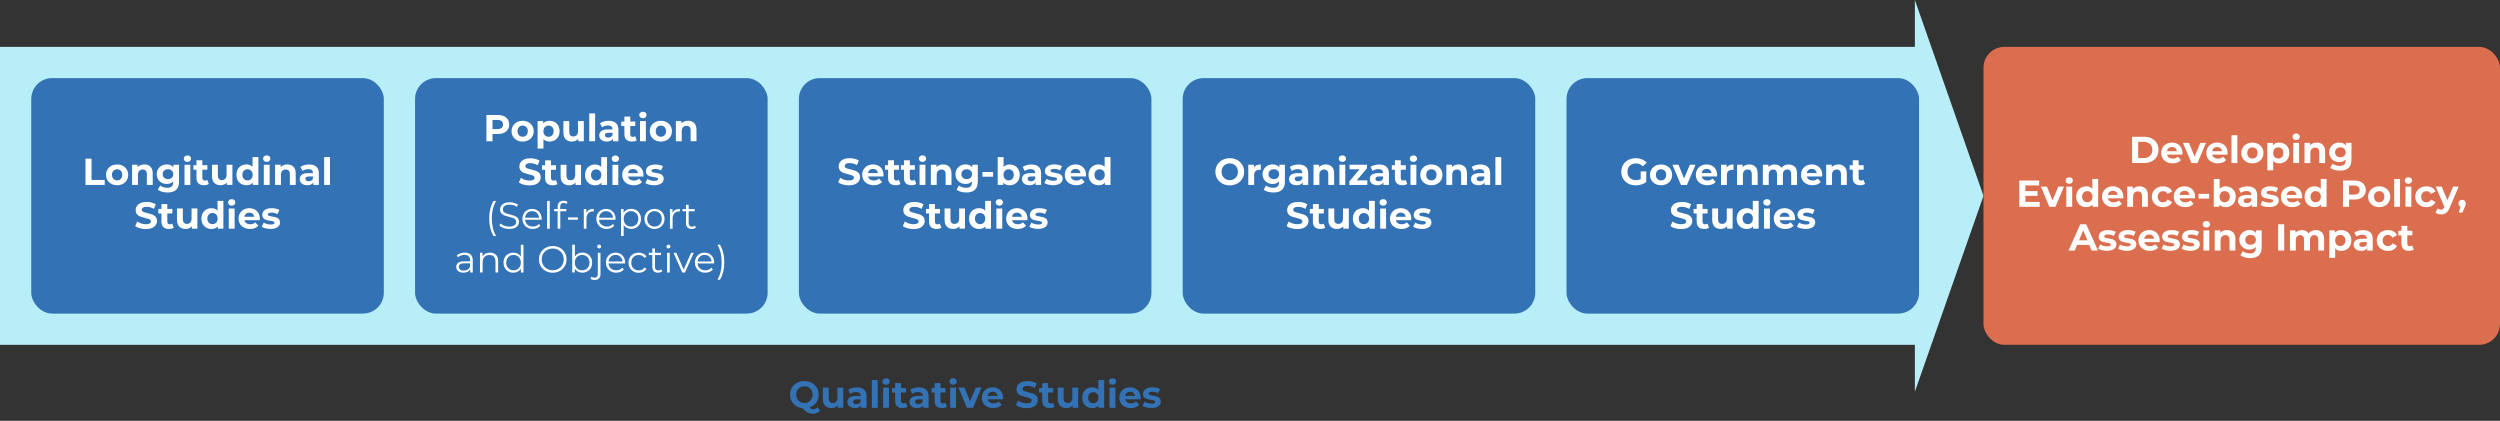 <?xml version="1.0" encoding="UTF-8"?> <svg xmlns="http://www.w3.org/2000/svg" id="Layer_1" version="1.1" viewBox="0 0 1200 202"><rect x="0" y="0" width="1200" height="202" fill="#333333" stroke="none"/><defs><style> .st0 { fill: #3372b5; } .st1 { fill: #db6e4e; } .st2 { fill: #fff; } .st3 { fill: #b7eef8; } </style></defs><polygon class="st3" points="919.14 0 952.08 94.01 919.14 188.02 919.14 0"></polygon><rect class="st3" x="391.64" y="-369.14" width="143.02" height="926.29" transform="translate(369.14 557.15) rotate(-90)"></rect><rect class="st1" x="952.08" y="22.5" width="247.92" height="143.02" rx="10" ry="10"></rect><rect class="st0" x="15" y="37.5" width="169.23" height="113.02" rx="10" ry="10"></rect><g><path class="st2" d="M41.02,76.16h2.92v10.22h6.32v2.38h-9.23v-12.6Z"></path><path class="st2" d="M53.48,88.27c-.81-.43-1.44-1.02-1.9-1.77s-.68-1.61-.68-2.57.23-1.82.68-2.57,1.09-1.35,1.9-1.77c.81-.43,1.72-.64,2.74-.64s1.93.21,2.74.64c.8.43,1.43,1.02,1.89,1.77s.68,1.61.68,2.57-.23,1.82-.68,2.57-1.09,1.35-1.89,1.77c-.8.43-1.72.64-2.74.64s-1.93-.21-2.74-.64ZM58,85.87c.46-.49.69-1.14.69-1.95s-.23-1.47-.69-1.95-1.05-.73-1.77-.73-1.31.24-1.78.73c-.47.49-.7,1.14-.7,1.95s.23,1.47.7,1.95c.47.49,1.06.73,1.78.73s1.31-.24,1.77-.73Z"></path><path class="st2" d="M72.2,80.02c.74.72,1.11,1.79,1.11,3.2v5.54h-2.81v-5.11c0-.77-.17-1.34-.5-1.72s-.82-.57-1.46-.57c-.71,0-1.27.22-1.69.66-.42.44-.63,1.09-.63,1.95v4.79h-2.81v-9.68h2.68v1.13c.37-.41.83-.72,1.39-.95.55-.22,1.16-.33,1.82-.33,1.2,0,2.17.36,2.91,1.08Z"></path><path class="st2" d="M85.94,79.08v8.06c0,1.78-.46,3.1-1.39,3.96-.92.86-2.27,1.3-4.05,1.3-.94,0-1.82-.11-2.66-.34s-1.54-.56-2.09-.99l1.12-2.02c.41.34.92.6,1.55.8.62.2,1.25.3,1.87.3.97,0,1.69-.22,2.15-.66.46-.44.69-1.1.69-1.99v-.41c-.73.8-1.75,1.21-3.06,1.21-.89,0-1.7-.2-2.44-.59-.74-.39-1.32-.94-1.75-1.65-.43-.71-.65-1.52-.65-2.45s.22-1.74.65-2.45c.43-.71,1.02-1.26,1.75-1.65.74-.39,1.55-.58,2.44-.58,1.4,0,2.47.46,3.2,1.39v-1.24h2.66ZM82.46,85.33c.47-.44.71-1.01.71-1.72s-.24-1.28-.71-1.72c-.47-.44-1.08-.66-1.83-.66s-1.36.22-1.84.66c-.48.44-.72,1.01-.72,1.72s.24,1.28.72,1.72c.48.44,1.09.66,1.84.66s1.35-.22,1.83-.66Z"></path><path class="st2" d="M88.7,77.28c-.32-.3-.49-.67-.49-1.12s.16-.82.49-1.12.74-.45,1.26-.45.94.14,1.26.43c.32.29.49.65.49,1.08,0,.47-.16.85-.49,1.16-.32.31-.74.46-1.26.46s-.94-.15-1.26-.45ZM88.55,79.08h2.81v9.68h-2.81v-9.68Z"></path><path class="st2" d="M100.22,88.3c-.28.2-.62.36-1.02.46-.4.1-.83.15-1.27.15-1.15,0-2.04-.29-2.67-.88s-.95-1.45-.95-2.59v-3.98h-1.49v-2.16h1.49v-2.36h2.81v2.36h2.41v2.16h-2.41v3.94c0,.41.11.72.32.95s.51.33.89.33c.44,0,.82-.12,1.13-.36l.76,1.98Z"></path><path class="st2" d="M111.56,79.08v9.68h-2.66v-1.15c-.37.42-.82.74-1.33.96-.52.22-1.07.33-1.67.33-1.27,0-2.28-.37-3.02-1.1-.74-.73-1.12-1.82-1.12-3.26v-5.47h2.81v5.06c0,1.56.65,2.34,1.96,2.34.67,0,1.21-.22,1.62-.66s.61-1.09.61-1.95v-4.79h2.81Z"></path><path class="st2" d="M124.03,75.41v13.36h-2.68v-1.12c-.7.84-1.7,1.26-3.02,1.26-.91,0-1.74-.2-2.48-.61-.74-.41-1.32-.99-1.74-1.75-.42-.76-.63-1.63-.63-2.63s.21-1.87.63-2.63c.42-.76,1-1.34,1.74-1.75.74-.41,1.56-.61,2.48-.61,1.24,0,2.2.39,2.9,1.17v-4.7h2.81ZM120.58,85.87c.47-.49.7-1.14.7-1.95s-.23-1.47-.7-1.95c-.47-.49-1.06-.73-1.76-.73s-1.31.24-1.78.73c-.47.49-.7,1.14-.7,1.95s.23,1.47.7,1.95c.47.49,1.06.73,1.78.73s1.3-.24,1.76-.73Z"></path><path class="st2" d="M126.77,77.28c-.32-.3-.49-.67-.49-1.12s.16-.82.49-1.12.74-.45,1.26-.45.94.14,1.26.43c.32.29.49.65.49,1.08,0,.47-.16.85-.49,1.16-.32.31-.74.46-1.26.46s-.94-.15-1.26-.45ZM126.62,79.08h2.81v9.68h-2.81v-9.68Z"></path><path class="st2" d="M140.83,80.02c.74.72,1.11,1.79,1.11,3.2v5.54h-2.81v-5.11c0-.77-.17-1.34-.5-1.72s-.82-.57-1.46-.57c-.71,0-1.27.22-1.69.66-.42.44-.63,1.09-.63,1.95v4.79h-2.81v-9.68h2.68v1.13c.37-.41.83-.72,1.39-.95.55-.22,1.16-.33,1.82-.33,1.2,0,2.17.36,2.91,1.08Z"></path><path class="st2" d="M151.84,80.01c.8.71,1.21,1.79,1.21,3.23v5.53h-2.63v-1.21c-.53.9-1.51,1.35-2.95,1.35-.74,0-1.39-.13-1.94-.38s-.96-.6-1.25-1.04-.43-.95-.43-1.51c0-.9.34-1.61,1.02-2.12.68-.52,1.72-.77,3.14-.77h2.23c0-.61-.19-1.08-.56-1.41-.37-.33-.93-.5-1.67-.5-.52,0-1.02.08-1.52.24s-.92.38-1.27.66l-1.01-1.96c.53-.37,1.16-.66,1.9-.86s1.5-.31,2.28-.31c1.5,0,2.65.36,3.46,1.07ZM149.45,86.68c.37-.22.64-.55.79-.98v-.99h-1.93c-1.15,0-1.73.38-1.73,1.13,0,.36.14.65.42.85.28.21.67.31,1.16.31s.91-.11,1.28-.33Z"></path><path class="st2" d="M155.58,75.41h2.81v13.36h-2.81v-13.36Z"></path><path class="st2" d="M67.12,109.57c-.93-.27-1.68-.62-2.24-1.05l.99-2.2c.54.4,1.18.71,1.93.95s1.49.36,2.23.36c.83,0,1.44-.12,1.84-.37.4-.25.59-.57.59-.98,0-.3-.12-.55-.35-.75-.23-.2-.53-.36-.9-.48-.37-.12-.86-.25-1.48-.4-.96-.23-1.75-.46-2.36-.68s-1.14-.59-1.58-1.1-.66-1.18-.66-2.02c0-.73.2-1.4.59-1.99.4-.59.99-1.06,1.79-1.41.8-.35,1.77-.52,2.92-.52.8,0,1.59.1,2.36.29.77.19,1.44.47,2.02.83l-.9,2.21c-1.16-.66-2.33-.99-3.49-.99-.82,0-1.42.13-1.81.4-.39.26-.58.61-.58,1.04s.22.75.67.96c.45.21,1.14.42,2.06.62.96.23,1.75.46,2.36.68.61.23,1.14.59,1.58,1.08.44.49.66,1.16.66,2,0,.72-.2,1.38-.6,1.97-.4.59-1,1.07-1.81,1.41-.8.35-1.78.52-2.93.52-1,0-1.96-.13-2.89-.4Z"></path><path class="st2" d="M83.41,109.3c-.28.2-.62.36-1.02.46-.4.1-.83.15-1.27.15-1.15,0-2.04-.29-2.67-.88s-.95-1.45-.95-2.59v-3.98h-1.49v-2.16h1.49v-2.36h2.81v2.36h2.41v2.16h-2.41v3.94c0,.41.11.72.32.95s.51.33.89.33c.44,0,.82-.12,1.13-.36l.76,1.98Z"></path><path class="st2" d="M94.75,100.08v9.68h-2.66v-1.15c-.37.42-.82.74-1.33.96-.52.22-1.07.33-1.67.33-1.27,0-2.28-.37-3.02-1.1-.74-.73-1.12-1.82-1.12-3.26v-5.47h2.81v5.06c0,1.56.65,2.34,1.96,2.34.67,0,1.21-.22,1.62-.66.41-.44.61-1.09.61-1.95v-4.79h2.81Z"></path><path class="st2" d="M107.22,96.41v13.36h-2.68v-1.12c-.7.84-1.7,1.26-3.02,1.26-.91,0-1.74-.2-2.47-.61-.74-.41-1.32-.99-1.74-1.75-.42-.76-.63-1.63-.63-2.63s.21-1.87.63-2.63c.42-.76,1-1.34,1.74-1.75.74-.41,1.56-.61,2.47-.61,1.24,0,2.2.39,2.9,1.17v-4.7h2.81ZM103.76,106.87c.47-.49.7-1.14.7-1.95s-.23-1.47-.7-1.95-1.06-.73-1.76-.73-1.31.24-1.78.73-.7,1.14-.7,1.95.23,1.47.7,1.95c.47.49,1.06.73,1.78.73s1.3-.24,1.76-.73Z"></path><path class="st2" d="M109.96,98.28c-.32-.3-.49-.67-.49-1.12s.16-.82.49-1.12c.32-.3.74-.45,1.26-.45s.94.14,1.26.43.49.65.49,1.08c0,.47-.16.85-.49,1.16-.32.31-.74.46-1.26.46s-.94-.15-1.26-.45ZM109.81,100.08h2.81v9.68h-2.81v-9.68Z"></path><path class="st2" d="M124.66,105.71h-7.33c.13.6.44,1.07.94,1.42s1.1.52,1.84.52c.5,0,.95-.07,1.34-.23.39-.15.75-.39,1.09-.71l1.49,1.62c-.91,1.04-2.24,1.57-4,1.57-1.09,0-2.06-.21-2.9-.64-.84-.43-1.49-1.02-1.94-1.77s-.68-1.61-.68-2.57.22-1.8.67-2.57c.45-.76,1.07-1.36,1.85-1.78.79-.43,1.67-.64,2.64-.64s1.81.2,2.57.61c.77.41,1.37.99,1.81,1.75.44.76.66,1.65.66,2.65,0,.04-.02.29-.05.76ZM118.09,102.6c-.43.36-.7.85-.79,1.48h4.77c-.1-.61-.36-1.1-.79-1.47s-.96-.55-1.58-.55-1.17.18-1.6.54Z"></path><path class="st2" d="M127.49,109.61c-.77-.2-1.38-.45-1.84-.75l.94-2.02c.43.28.95.5,1.57.67.61.17,1.21.26,1.8.26,1.19,0,1.78-.29,1.78-.88,0-.28-.16-.47-.49-.59-.32-.12-.82-.22-1.49-.31-.79-.12-1.45-.26-1.96-.41-.52-.16-.96-.43-1.34-.83s-.57-.96-.57-1.69c0-.61.18-1.15.53-1.63.35-.47.87-.84,1.55-1.11.68-.26,1.48-.4,2.4-.4.68,0,1.37.08,2.04.23.68.15,1.24.36,1.68.62l-.94,2c-.85-.48-1.78-.72-2.79-.72-.6,0-1.05.08-1.35.25-.3.17-.45.38-.45.65,0,.3.16.51.49.63.32.12.84.23,1.55.34.79.13,1.44.27,1.94.42.5.15.94.42,1.31.82s.56.95.56,1.66c0,.6-.18,1.13-.54,1.6-.36.47-.88.83-1.57,1.09-.69.26-1.51.39-2.46.39-.8,0-1.59-.1-2.36-.3Z"></path></g><rect class="st0" x="199.23" y="37.5" width="169.23" height="113.02" rx="10" ry="10"></rect><g><path class="st2" d="M241.85,55.76c.82.37,1.46.9,1.9,1.58s.67,1.49.67,2.43-.22,1.73-.67,2.42-1.08,1.22-1.9,1.58c-.82.37-1.79.55-2.91.55h-2.54v3.47h-2.92v-12.6h5.45c1.12,0,2.08.19,2.91.56ZM240.78,61.38c.46-.38.68-.92.68-1.61s-.23-1.25-.68-1.63c-.46-.38-1.12-.57-2-.57h-2.38v4.37h2.38c.88,0,1.54-.19,2-.57Z"></path><path class="st2" d="M248.13,67.31c-.81-.43-1.44-1.02-1.9-1.77s-.68-1.61-.68-2.57.23-1.82.68-2.57,1.09-1.35,1.9-1.77c.81-.43,1.72-.64,2.74-.64s1.93.21,2.74.64c.8.43,1.43,1.02,1.89,1.77s.68,1.61.68,2.57-.23,1.82-.68,2.57-1.09,1.35-1.89,1.77c-.8.43-1.72.64-2.74.64s-1.93-.21-2.74-.64ZM252.65,64.91c.46-.49.69-1.14.69-1.95s-.23-1.47-.69-1.95-1.05-.73-1.77-.73-1.31.24-1.78.73c-.47.49-.7,1.14-.7,1.95s.23,1.47.7,1.95c.47.49,1.06.73,1.78.73s1.31-.24,1.77-.73Z"></path><path class="st2" d="M266.24,58.59c.74.41,1.32,1,1.74,1.75s.63,1.62.63,2.62-.21,1.87-.63,2.62c-.42.75-1,1.33-1.74,1.75-.74.41-1.56.62-2.46.62-1.24,0-2.21-.39-2.92-1.17v4.52h-2.81v-13.18h2.68v1.12c.7-.84,1.71-1.26,3.04-1.26.9,0,1.72.21,2.46.62ZM265.07,64.91c.46-.49.69-1.14.69-1.95s-.23-1.47-.69-1.95c-.46-.49-1.05-.73-1.77-.73s-1.31.24-1.77.73c-.46.49-.69,1.14-.69,1.95s.23,1.47.69,1.95c.46.49,1.05.73,1.77.73s1.31-.24,1.77-.73Z"></path><path class="st2" d="M280.23,58.12v9.68h-2.66v-1.15c-.37.42-.82.74-1.33.96-.52.22-1.07.33-1.67.33-1.27,0-2.28-.37-3.02-1.1-.74-.73-1.12-1.82-1.12-3.26v-5.47h2.81v5.06c0,1.56.65,2.34,1.96,2.34.67,0,1.21-.22,1.62-.66.41-.44.61-1.09.61-1.95v-4.79h2.81Z"></path><path class="st2" d="M282.84,54.44h2.81v13.36h-2.81v-13.36Z"></path><path class="st2" d="M295.62,59.04c.8.71,1.21,1.79,1.21,3.23v5.53h-2.63v-1.21c-.53.9-1.51,1.35-2.95,1.35-.74,0-1.39-.13-1.94-.38-.55-.25-.96-.6-1.25-1.04s-.43-.95-.43-1.51c0-.9.34-1.61,1.02-2.12.68-.52,1.72-.77,3.14-.77h2.23c0-.61-.19-1.08-.56-1.41-.37-.33-.93-.5-1.67-.5-.52,0-1.02.08-1.52.24-.5.16-.92.38-1.27.66l-1.01-1.96c.53-.37,1.16-.66,1.9-.86.74-.2,1.5-.31,2.28-.31,1.5,0,2.65.36,3.46,1.07ZM293.23,65.72c.37-.22.64-.55.79-.98v-.99h-1.93c-1.15,0-1.73.38-1.73,1.13,0,.36.14.65.42.85.28.21.67.31,1.16.31s.91-.11,1.28-.33Z"></path><path class="st2" d="M305.61,67.33c-.28.2-.62.36-1.02.46-.4.1-.83.15-1.27.15-1.15,0-2.04-.29-2.67-.88s-.94-1.45-.94-2.59v-3.98h-1.49v-2.16h1.49v-2.36h2.81v2.36h2.41v2.16h-2.41v3.94c0,.41.1.72.32.95.21.22.51.33.89.33.44,0,.82-.12,1.13-.36l.76,1.98Z"></path><path class="st2" d="M307.34,56.32c-.32-.3-.49-.67-.49-1.12s.16-.82.49-1.12c.32-.3.74-.45,1.26-.45s.94.14,1.26.43c.32.29.49.65.49,1.08,0,.47-.16.85-.49,1.16-.32.31-.74.46-1.26.46s-.94-.15-1.26-.45ZM307.2,58.12h2.81v9.68h-2.81v-9.68Z"></path><path class="st2" d="M314.48,67.31c-.81-.43-1.44-1.02-1.9-1.77s-.68-1.61-.68-2.57.23-1.82.68-2.57,1.09-1.35,1.9-1.77c.81-.43,1.72-.64,2.74-.64s1.93.21,2.74.64c.8.43,1.43,1.02,1.89,1.77s.68,1.61.68,2.57-.23,1.82-.68,2.57-1.09,1.35-1.89,1.77c-.8.43-1.72.64-2.74.64s-1.93-.21-2.74-.64ZM319,64.91c.46-.49.69-1.14.69-1.95s-.23-1.47-.69-1.95-1.05-.73-1.77-.73-1.31.24-1.78.73c-.47.49-.7,1.14-.7,1.95s.23,1.47.7,1.95c.47.49,1.06.73,1.78.73s1.31-.24,1.77-.73Z"></path><path class="st2" d="M333.2,59.05c.74.72,1.11,1.79,1.11,3.2v5.54h-2.81v-5.11c0-.77-.17-1.34-.5-1.72s-.82-.57-1.46-.57c-.71,0-1.27.22-1.69.66-.42.44-.63,1.09-.63,1.95v4.79h-2.81v-9.68h2.68v1.13c.37-.41.83-.72,1.39-.95.55-.22,1.16-.33,1.82-.33,1.2,0,2.17.36,2.91,1.08Z"></path><path class="st2" d="M251.28,88.61c-.93-.27-1.68-.62-2.24-1.05l.99-2.2c.54.4,1.18.71,1.93.95s1.49.36,2.23.36c.83,0,1.44-.12,1.84-.37.4-.25.59-.57.59-.98,0-.3-.12-.55-.35-.75-.23-.2-.53-.36-.9-.48-.37-.12-.86-.25-1.48-.4-.96-.23-1.75-.46-2.36-.68-.61-.23-1.14-.59-1.57-1.1-.44-.5-.66-1.18-.66-2.02,0-.73.2-1.4.59-1.99.4-.59.99-1.06,1.79-1.41.8-.35,1.77-.52,2.92-.52.8,0,1.59.1,2.36.29s1.44.47,2.02.83l-.9,2.21c-1.16-.66-2.33-.99-3.49-.99-.82,0-1.42.13-1.81.4-.39.26-.58.61-.58,1.04s.23.75.68.96c.45.21,1.14.42,2.06.62.96.23,1.75.46,2.36.68.61.23,1.14.59,1.58,1.08.44.49.66,1.16.66,2,0,.72-.2,1.38-.6,1.97-.4.59-1.01,1.07-1.81,1.41-.8.35-1.78.52-2.93.52-1,0-1.96-.13-2.89-.4Z"></path><path class="st2" d="M267.56,88.33c-.28.2-.62.36-1.02.46-.4.1-.83.15-1.27.15-1.15,0-2.04-.29-2.67-.88s-.94-1.45-.94-2.59v-3.98h-1.49v-2.16h1.49v-2.36h2.81v2.36h2.41v2.16h-2.41v3.94c0,.41.1.72.32.95.21.22.51.33.89.33.44,0,.82-.12,1.13-.36l.76,1.98Z"></path><path class="st2" d="M278.9,79.12v9.68h-2.66v-1.15c-.37.42-.82.74-1.33.96-.52.22-1.07.33-1.67.33-1.27,0-2.28-.37-3.02-1.1-.74-.73-1.12-1.82-1.12-3.26v-5.47h2.81v5.06c0,1.56.65,2.34,1.96,2.34.67,0,1.21-.22,1.62-.66.41-.44.61-1.09.61-1.95v-4.79h2.81Z"></path><path class="st2" d="M291.38,75.44v13.36h-2.68v-1.12c-.7.84-1.7,1.26-3.02,1.26-.91,0-1.74-.2-2.48-.61-.74-.41-1.32-.99-1.74-1.75-.42-.76-.63-1.63-.63-2.63s.21-1.87.63-2.63c.42-.76,1-1.34,1.74-1.75.74-.41,1.56-.61,2.48-.61,1.24,0,2.2.39,2.9,1.17v-4.7h2.81ZM287.92,85.91c.47-.49.7-1.14.7-1.95s-.23-1.47-.7-1.95c-.47-.49-1.06-.73-1.76-.73s-1.31.24-1.78.73c-.47.49-.7,1.14-.7,1.95s.23,1.47.7,1.95c.47.49,1.06.73,1.78.73s1.3-.24,1.76-.73Z"></path><path class="st2" d="M294.11,77.32c-.32-.3-.49-.67-.49-1.12s.16-.82.49-1.12c.32-.3.74-.45,1.26-.45s.94.14,1.26.43c.32.29.49.65.49,1.08,0,.47-.16.85-.49,1.16-.32.31-.74.46-1.26.46s-.94-.15-1.26-.45ZM293.97,79.12h2.81v9.68h-2.81v-9.68Z"></path><path class="st2" d="M308.82,84.75h-7.33c.13.6.44,1.07.94,1.42s1.1.52,1.84.52c.5,0,.95-.07,1.34-.23.39-.15.75-.39,1.09-.71l1.49,1.62c-.91,1.04-2.24,1.57-4,1.57-1.09,0-2.06-.21-2.9-.64-.84-.43-1.49-1.02-1.94-1.77s-.68-1.61-.68-2.57.22-1.8.67-2.56c.45-.76,1.07-1.36,1.85-1.78.79-.43,1.67-.64,2.64-.64s1.81.2,2.57.61c.77.41,1.37.99,1.81,1.75s.66,1.65.66,2.65c0,.04-.02.29-.05.76ZM302.25,81.64c-.43.36-.7.85-.79,1.48h4.77c-.1-.61-.36-1.1-.79-1.47-.43-.37-.96-.55-1.58-.55s-1.17.18-1.6.54Z"></path><path class="st2" d="M311.64,88.65c-.77-.2-1.38-.45-1.84-.75l.94-2.02c.43.28.95.5,1.57.67.61.17,1.21.26,1.8.26,1.19,0,1.78-.29,1.78-.88,0-.28-.16-.47-.49-.59-.32-.12-.82-.22-1.49-.31-.79-.12-1.45-.26-1.96-.41-.52-.16-.96-.43-1.34-.83s-.57-.96-.57-1.69c0-.61.18-1.15.53-1.63.35-.47.87-.84,1.55-1.11.68-.26,1.48-.4,2.4-.4.68,0,1.36.08,2.04.23.68.15,1.24.36,1.68.62l-.94,2c-.85-.48-1.78-.72-2.79-.72-.6,0-1.05.08-1.35.25-.3.17-.45.38-.45.65,0,.3.16.51.49.63.32.12.84.23,1.55.34.79.13,1.44.27,1.94.42.5.15.94.42,1.31.82s.56.95.56,1.66c0,.6-.18,1.13-.54,1.6-.36.47-.89.83-1.57,1.09-.69.26-1.51.39-2.46.39-.8,0-1.59-.1-2.36-.3Z"></path><path class="st2" d="M235.36,109.48c-.36-1.43-.54-2.97-.54-4.62s.18-3.19.54-4.63c.36-1.45.88-2.71,1.55-3.79h1.22c-.71,1.21-1.23,2.51-1.56,3.91-.33,1.39-.5,2.9-.5,4.52s.17,3.13.5,4.52c.33,1.39.85,2.69,1.56,3.91h-1.22c-.67-1.1-1.19-2.37-1.55-3.81Z"></path><path class="st2" d="M241.71,109.46c-.86-.3-1.52-.7-1.99-1.19l.52-1.03c.46.46,1.06.83,1.82,1.11.76.28,1.54.42,2.34.42,1.13,0,1.97-.21,2.54-.62s.85-.95.85-1.61c0-.5-.15-.91-.46-1.21-.31-.3-.68-.53-1.12-.69-.44-.16-1.06-.34-1.85-.53-.95-.24-1.7-.47-2.27-.69-.56-.22-1.05-.56-1.45-1.02s-.6-1.07-.6-1.85c0-.64.17-1.21.5-1.74.34-.52.85-.94,1.55-1.25.7-.31,1.56-.47,2.59-.47.72,0,1.42.1,2.12.3.69.2,1.29.47,1.79.82l-.45,1.06c-.53-.35-1.09-.61-1.69-.78-.6-.17-1.19-.26-1.76-.26-1.1,0-1.94.21-2.49.64-.56.43-.84.98-.84,1.65,0,.5.15.91.46,1.21s.69.54,1.15.7c.46.16,1.08.34,1.86.53.92.23,1.67.45,2.24.67.57.22,1.05.56,1.45,1.01.4.45.59,1.06.59,1.83,0,.64-.17,1.21-.51,1.74-.34.52-.87.94-1.57,1.24-.71.31-1.58.46-2.61.46-.94,0-1.83-.15-2.69-.45Z"></path><path class="st2" d="M259.97,105.46h-7.92c.07.98.45,1.78,1.13,2.38.68.61,1.55.91,2.59.91.59,0,1.13-.1,1.62-.31.49-.21.92-.52,1.28-.93l.72.83c-.42.5-.95.89-1.58,1.15-.63.26-1.32.4-2.08.4-.97,0-1.83-.21-2.58-.62-.75-.41-1.33-.99-1.75-1.72-.42-.73-.63-1.56-.63-2.48s.2-1.75.6-2.48c.4-.73.95-1.3,1.66-1.71.7-.41,1.49-.61,2.37-.61s1.66.2,2.36.61c.7.41,1.24.98,1.64,1.7s.59,1.56.59,2.49l-.02.4ZM253.1,102.23c-.62.58-.97,1.34-1.05,2.28h6.71c-.08-.94-.44-1.69-1.05-2.28-.62-.58-1.39-.87-2.31-.87s-1.68.29-2.29.87Z"></path><path class="st2" d="M262.6,96.44h1.28v13.36h-1.28v-13.36Z"></path><path class="st2" d="M269.32,97.88c-.28.3-.42.74-.42,1.33v1.12h2.92v1.08h-2.88v8.39h-1.28v-8.39h-1.69v-1.08h1.69v-1.17c0-.86.25-1.55.75-2.05.5-.5,1.2-.76,2.11-.76.36,0,.71.05,1.04.15s.62.25.85.44l-.43.95c-.37-.31-.84-.47-1.4-.47s-.97.15-1.25.45Z"></path><path class="st2" d="M272.66,104.36h4.72v1.12h-4.72v-1.12Z"></path><path class="st2" d="M282.8,100.75c.59-.32,1.33-.49,2.2-.49v1.24l-.31-.02c-1,0-1.78.31-2.34.92s-.85,1.47-.85,2.57v4.82h-1.28v-9.47h1.22v1.85c.3-.64.75-1.12,1.34-1.44Z"></path><path class="st2" d="M295.46,105.46h-7.92c.07.98.45,1.78,1.13,2.38.68.61,1.55.91,2.59.91.59,0,1.13-.1,1.62-.31.49-.21.92-.52,1.28-.93l.72.83c-.42.5-.95.89-1.58,1.15-.63.26-1.32.4-2.08.4-.97,0-1.83-.21-2.58-.62-.75-.41-1.33-.99-1.75-1.72-.42-.73-.63-1.56-.63-2.48s.2-1.75.6-2.48c.4-.73.95-1.3,1.66-1.71.7-.41,1.49-.61,2.37-.61s1.66.2,2.36.61c.7.41,1.24.98,1.64,1.7s.59,1.56.59,2.49l-.02.4ZM288.6,102.23c-.62.58-.97,1.34-1.05,2.28h6.71c-.08-.94-.44-1.69-1.05-2.28-.62-.58-1.39-.87-2.31-.87s-1.68.29-2.29.87Z"></path><path class="st2" d="M305.38,100.86c.72.4,1.28.97,1.69,1.7.41.73.61,1.57.61,2.5s-.2,1.79-.61,2.52c-.41.73-.97,1.3-1.68,1.7-.71.4-1.52.6-2.42.6-.77,0-1.46-.16-2.08-.48-.62-.32-1.12-.78-1.52-1.4v5.27h-1.28v-12.96h1.22v1.87c.38-.62.89-1.1,1.52-1.44.63-.34,1.34-.5,2.13-.5.89,0,1.69.2,2.41.6ZM304.68,108.3c.54-.31.96-.74,1.27-1.31.31-.56.46-1.21.46-1.93s-.15-1.36-.46-1.92c-.31-.56-.73-.99-1.27-1.31s-1.14-.47-1.8-.47-1.27.16-1.81.47c-.53.31-.95.75-1.26,1.31s-.46,1.2-.46,1.92.15,1.36.46,1.93c.31.56.73,1,1.26,1.31.53.31,1.14.46,1.81.46s1.26-.15,1.8-.46Z"></path><path class="st2" d="M311.7,109.27c-.73-.41-1.31-.99-1.73-1.72s-.63-1.56-.63-2.48.21-1.75.63-2.48,1-1.3,1.73-1.71c.73-.41,1.55-.61,2.47-.61s1.73.2,2.47.61c.73.41,1.3.98,1.72,1.71s.62,1.56.62,2.48-.21,1.75-.62,2.48-.99,1.31-1.72,1.72c-.73.41-1.55.62-2.47.62s-1.73-.21-2.47-.62ZM315.97,108.3c.53-.31.95-.74,1.25-1.31.3-.56.45-1.21.45-1.93s-.15-1.36-.45-1.93c-.3-.56-.72-1-1.25-1.3-.53-.31-1.14-.46-1.81-.46s-1.27.15-1.81.46c-.53.31-.95.74-1.26,1.3-.31.56-.46,1.21-.46,1.93s.15,1.36.46,1.93c.31.56.73,1,1.26,1.31.53.31,1.14.46,1.81.46s1.27-.15,1.81-.46Z"></path><path class="st2" d="M324.15,100.75c.59-.32,1.33-.49,2.2-.49v1.24l-.31-.02c-1,0-1.78.31-2.34.92s-.85,1.47-.85,2.57v4.82h-1.28v-9.47h1.22v1.85c.3-.64.75-1.12,1.34-1.44Z"></path><path class="st2" d="M334.05,109.22c-.24.22-.54.38-.89.5s-.72.17-1.11.17c-.89,0-1.57-.24-2.05-.72s-.72-1.16-.72-2.03v-5.72h-1.69v-1.08h1.69v-2.07h1.28v2.07h2.88v1.08h-2.88v5.65c0,.56.14.99.42,1.29.28.29.69.44,1.21.44.26,0,.52-.04.77-.13.25-.08.46-.2.64-.36l.45.92Z"></path><path class="st2" d="M225.94,122.19c.66.62.99,1.53.99,2.74v5.87h-1.22v-1.48c-.29.49-.71.88-1.27,1.15-.56.28-1.22.41-1.99.41-1.06,0-1.9-.25-2.52-.76s-.94-1.17-.94-2,.29-1.45.87-1.94,1.51-.74,2.78-.74h3.01v-.58c0-.82-.23-1.44-.68-1.86-.46-.43-1.12-.64-2-.64-.6,0-1.18.1-1.73.3-.55.2-1.03.47-1.42.82l-.58-.95c.48-.41,1.06-.72,1.73-.94.67-.22,1.38-.33,2.12-.33,1.24,0,2.18.31,2.84.93ZM224.5,129.39c.52-.33.9-.81,1.15-1.43v-1.55h-2.97c-1.62,0-2.43.56-2.43,1.69,0,.55.21.99.63,1.31s1.01.48,1.76.48,1.34-.17,1.85-.5Z"></path><path class="st2" d="M238.06,122.29c.7.69,1.05,1.69,1.05,3.01v5.49h-1.28v-5.36c0-.98-.25-1.73-.74-2.25-.49-.52-1.19-.77-2.11-.77-1.02,0-1.83.3-2.42.91-.59.61-.89,1.44-.89,2.51v4.97h-1.28v-9.47h1.22v1.75c.35-.58.83-1.02,1.45-1.34.62-.32,1.33-.48,2.15-.48,1.19,0,2.13.35,2.83,1.04Z"></path><path class="st2" d="M251.27,117.44v13.36h-1.22v-1.87c-.38.64-.89,1.12-1.52,1.46-.63.34-1.34.5-2.13.5-.89,0-1.69-.2-2.41-.61-.72-.41-1.28-.98-1.69-1.71-.41-.73-.61-1.57-.61-2.5s.2-1.77.61-2.5c.41-.73.97-1.3,1.69-1.7.72-.4,1.52-.6,2.41-.6.77,0,1.46.16,2.08.48.62.32,1.12.78,1.52,1.4v-5.69h1.28ZM248.29,129.3c.53-.31.95-.74,1.26-1.31.31-.56.46-1.21.46-1.93s-.15-1.36-.46-1.93c-.31-.56-.73-1-1.26-1.3-.53-.31-1.13-.46-1.79-.46s-1.27.15-1.81.46c-.53.31-.95.74-1.26,1.3-.31.56-.46,1.21-.46,1.93s.15,1.36.46,1.93c.31.56.73,1,1.26,1.31.53.31,1.14.46,1.81.46s1.26-.15,1.79-.46Z"></path><path class="st2" d="M261.93,130.07c-1.01-.56-1.81-1.32-2.38-2.29-.57-.97-.85-2.06-.85-3.28s.28-2.3.85-3.28c.57-.97,1.36-1.74,2.38-2.29,1.01-.56,2.15-.84,3.39-.84s2.37.28,3.38.83,1.79,1.32,2.37,2.29c.58.98.86,2.07.86,3.29s-.29,2.31-.86,3.28c-.58.98-1.36,1.74-2.37,2.29-1,.55-2.13.83-3.38.83s-2.38-.28-3.39-.84ZM268.02,129.04c.8-.45,1.43-1.07,1.89-1.87.46-.8.68-1.69.68-2.67s-.23-1.88-.68-2.67c-.46-.8-1.09-1.42-1.89-1.87-.8-.45-1.7-.67-2.7-.67s-1.9.23-2.71.67c-.81.45-1.45,1.07-1.91,1.87-.46.8-.69,1.69-.69,2.67s.23,1.88.69,2.67c.46.8,1.1,1.42,1.91,1.87.81.45,1.71.67,2.71.67s1.9-.23,2.7-.67Z"></path><path class="st2" d="M281.94,121.86c.72.4,1.28.97,1.69,1.7.41.73.61,1.57.61,2.5s-.2,1.77-.61,2.5c-.41.73-.97,1.3-1.69,1.71-.72.41-1.52.61-2.41.61-.79,0-1.5-.17-2.13-.5-.63-.34-1.14-.82-1.52-1.46v1.87h-1.22v-13.36h1.28v5.69c.4-.61.9-1.08,1.52-1.4.62-.32,1.31-.48,2.08-.48.89,0,1.69.2,2.41.6ZM281.23,129.3c.54-.31.96-.74,1.27-1.31.31-.56.46-1.21.46-1.93s-.15-1.36-.46-1.93c-.31-.56-.73-1-1.27-1.3-.54-.31-1.14-.46-1.8-.46s-1.27.15-1.81.46c-.53.31-.95.74-1.26,1.3-.31.56-.46,1.21-.46,1.93s.15,1.36.46,1.93c.31.56.73,1,1.26,1.31.53.31,1.14.46,1.81.46s1.26-.15,1.8-.46Z"></path><path class="st2" d="M284.32,134.23c-.35-.1-.65-.26-.87-.46l.45-.97c.37.32.86.49,1.48.49.5,0,.89-.15,1.16-.45.27-.3.41-.74.41-1.33v-10.17h1.28v10.17c0,.89-.24,1.59-.72,2.11-.48.52-1.16.77-2.05.77-.4,0-.77-.05-1.12-.15ZM286.92,118.97c-.18-.18-.27-.4-.27-.65s.09-.45.27-.63.4-.27.67-.27.49.09.67.26.27.38.27.62c0,.26-.09.49-.27.67-.18.18-.4.27-.67.27s-.49-.09-.67-.27Z"></path><path class="st2" d="M300.03,126.46h-7.92c.07.98.45,1.78,1.13,2.38.68.61,1.55.91,2.59.91.59,0,1.13-.1,1.62-.31.49-.21.92-.52,1.28-.93l.72.83c-.42.5-.95.89-1.58,1.15-.63.26-1.32.4-2.08.4-.97,0-1.83-.21-2.58-.62-.75-.41-1.33-.99-1.75-1.72-.42-.73-.63-1.56-.63-2.48s.2-1.75.6-2.48c.4-.73.95-1.3,1.66-1.71.7-.41,1.49-.61,2.37-.61s1.66.2,2.36.61c.7.41,1.24.98,1.64,1.7s.59,1.56.59,2.49l-.02.4ZM293.16,123.23c-.62.58-.97,1.34-1.05,2.28h6.71c-.08-.94-.44-1.69-1.05-2.28-.62-.58-1.39-.87-2.31-.87s-1.68.29-2.29.87Z"></path><path class="st2" d="M304.07,130.28c-.74-.41-1.32-.98-1.74-1.72-.42-.74-.63-1.57-.63-2.49s.21-1.75.63-2.48c.42-.73,1-1.3,1.74-1.71.74-.41,1.58-.61,2.51-.61.82,0,1.54.16,2.19.48.64.32,1.15.78,1.52,1.4l-.95.65c-.31-.47-.71-.82-1.19-1.05-.48-.23-1-.35-1.57-.35-.68,0-1.3.15-1.85.46-.55.31-.97.74-1.28,1.3-.31.56-.46,1.21-.46,1.93s.15,1.38.46,1.94c.31.56.73.99,1.28,1.3s1.16.46,1.85.46c.56,0,1.09-.11,1.57-.34.48-.23.88-.58,1.19-1.04l.95.65c-.37.61-.88,1.08-1.53,1.4-.65.32-1.37.48-2.18.48-.94,0-1.77-.2-2.51-.61Z"></path><path class="st2" d="M317.88,130.22c-.24.22-.54.38-.89.5s-.72.17-1.11.17c-.89,0-1.57-.24-2.05-.72s-.72-1.16-.72-2.03v-5.72h-1.69v-1.08h1.69v-2.07h1.28v2.07h2.88v1.08h-2.88v5.65c0,.56.14.99.42,1.29.28.29.69.44,1.21.44.26,0,.52-.04.77-.13.25-.08.46-.2.64-.36l.45.92Z"></path><path class="st2" d="M320.19,118.99c-.18-.18-.27-.4-.27-.65s.09-.45.27-.63c.18-.18.4-.27.67-.27s.49.09.67.26c.18.17.27.38.27.62,0,.26-.09.49-.27.67s-.4.27-.67.27-.49-.09-.67-.27ZM320.2,121.33h1.28v9.47h-1.28v-9.47Z"></path><path class="st2" d="M333,121.33l-4.21,9.47h-1.31l-4.19-9.47h1.33l3.55,8.06,3.58-8.06h1.26Z"></path><path class="st2" d="M342.77,126.46h-7.92c.07.98.45,1.78,1.13,2.38.68.61,1.55.91,2.59.91.59,0,1.13-.1,1.62-.31.49-.21.92-.52,1.28-.93l.72.83c-.42.5-.95.89-1.58,1.15-.63.26-1.32.4-2.08.4-.97,0-1.83-.21-2.58-.62-.75-.41-1.33-.99-1.75-1.72-.42-.73-.63-1.56-.63-2.48s.2-1.75.6-2.48c.4-.73.95-1.3,1.66-1.71.7-.41,1.49-.61,2.37-.61s1.66.2,2.36.61c.7.41,1.24.98,1.64,1.7s.59,1.56.59,2.49l-.02.4ZM335.91,123.23c-.62.58-.97,1.34-1.05,2.28h6.71c-.08-.94-.44-1.69-1.05-2.28-.62-.58-1.39-.87-2.31-.87s-1.68.29-2.29.87Z"></path><path class="st2" d="M344.34,134.29c.71-1.21,1.23-2.51,1.57-3.9.34-1.39.5-2.9.5-4.53s-.17-3.14-.5-4.53c-.34-1.39-.86-2.69-1.57-3.9h1.22c.67,1.08,1.19,2.34,1.56,3.79.37,1.45.55,2.99.55,4.63s-.18,3.19-.54,4.63c-.36,1.44-.88,2.71-1.57,3.8h-1.22Z"></path></g><rect class="st0" x="383.46" y="37.5" width="169.23" height="113.02" rx="10" ry="10"></rect><g><path class="st2" d="M404.55,88.57c-.93-.27-1.68-.62-2.24-1.05l.99-2.2c.54.4,1.18.71,1.93.95s1.49.36,2.23.36c.83,0,1.44-.12,1.84-.37.4-.25.59-.57.59-.98,0-.3-.12-.55-.35-.75-.23-.2-.53-.36-.9-.48-.37-.12-.86-.25-1.48-.4-.96-.23-1.75-.46-2.36-.68-.61-.23-1.14-.59-1.57-1.1-.44-.5-.66-1.18-.66-2.02,0-.73.2-1.4.59-1.99.4-.59.99-1.06,1.79-1.41.8-.35,1.77-.52,2.92-.52.8,0,1.59.1,2.36.29s1.44.47,2.02.83l-.9,2.21c-1.16-.66-2.33-.99-3.49-.99-.82,0-1.42.13-1.81.4-.39.26-.58.61-.58,1.04s.23.75.68.96c.45.21,1.14.42,2.06.62.96.23,1.75.46,2.36.68.61.23,1.14.59,1.58,1.08.44.49.66,1.16.66,2,0,.72-.2,1.38-.6,1.97-.4.59-1.01,1.07-1.81,1.41-.8.35-1.78.52-2.93.52-1,0-1.96-.13-2.89-.4Z"></path><path class="st2" d="M424.02,84.71h-7.33c.13.6.44,1.07.94,1.42s1.1.52,1.84.52c.5,0,.95-.07,1.34-.23.39-.15.75-.39,1.09-.71l1.49,1.62c-.91,1.04-2.24,1.57-4,1.57-1.09,0-2.06-.21-2.9-.64-.84-.43-1.49-1.02-1.94-1.77s-.68-1.61-.68-2.57.22-1.8.67-2.57c.45-.76,1.07-1.36,1.85-1.78.79-.43,1.67-.64,2.64-.64s1.81.2,2.57.61c.77.41,1.37.99,1.81,1.75s.66,1.65.66,2.65c0,.04-.02.29-.05.76ZM417.45,81.6c-.43.36-.7.85-.79,1.48h4.77c-.1-.61-.36-1.1-.79-1.47-.43-.37-.96-.55-1.58-.55s-1.17.18-1.6.54Z"></path><path class="st2" d="M432.19,88.3c-.28.2-.62.36-1.02.46-.4.1-.83.15-1.27.15-1.15,0-2.04-.29-2.67-.88s-.94-1.45-.94-2.59v-3.98h-1.49v-2.16h1.49v-2.36h2.81v2.36h2.41v2.16h-2.41v3.94c0,.41.1.72.32.95.21.22.51.33.89.33.44,0,.82-.12,1.13-.36l.76,1.98Z"></path><path class="st2" d="M439.8,88.3c-.28.2-.62.36-1.02.46-.4.1-.83.15-1.27.15-1.15,0-2.04-.29-2.67-.88s-.94-1.45-.94-2.59v-3.98h-1.49v-2.16h1.49v-2.36h2.81v2.36h2.41v2.16h-2.41v3.94c0,.41.1.72.32.95.21.22.51.33.89.33.44,0,.82-.12,1.13-.36l.76,1.98Z"></path><path class="st2" d="M441.53,77.28c-.32-.3-.49-.67-.49-1.12s.16-.82.49-1.12c.32-.3.74-.45,1.26-.45s.94.14,1.26.43c.32.29.49.65.49,1.08,0,.47-.16.85-.49,1.16-.32.31-.74.46-1.26.46s-.94-.15-1.26-.45ZM441.39,79.08h2.81v9.68h-2.81v-9.68Z"></path><path class="st2" d="M455.6,80.02c.74.72,1.11,1.79,1.11,3.2v5.54h-2.81v-5.11c0-.77-.17-1.34-.5-1.72s-.82-.57-1.46-.57c-.71,0-1.27.22-1.69.66-.42.44-.63,1.09-.63,1.95v4.79h-2.81v-9.68h2.68v1.13c.37-.41.83-.72,1.39-.95.55-.22,1.16-.33,1.82-.33,1.2,0,2.17.36,2.91,1.08Z"></path><path class="st2" d="M469.34,79.08v8.06c0,1.78-.46,3.1-1.39,3.96-.92.86-2.27,1.3-4.05,1.3-.94,0-1.82-.11-2.66-.34-.84-.23-1.54-.56-2.09-.99l1.12-2.02c.41.34.92.6,1.55.8.62.2,1.25.3,1.87.3.97,0,1.69-.22,2.15-.66.46-.44.69-1.1.69-1.99v-.41c-.73.8-1.75,1.21-3.06,1.21-.89,0-1.7-.2-2.44-.59-.74-.39-1.32-.94-1.75-1.65-.43-.71-.65-1.52-.65-2.45s.22-1.74.65-2.45c.43-.71,1.02-1.26,1.75-1.65.74-.39,1.55-.58,2.44-.58,1.4,0,2.47.46,3.2,1.39v-1.24h2.66ZM465.86,85.33c.47-.44.71-1.01.71-1.72s-.24-1.28-.71-1.72c-.47-.44-1.08-.66-1.83-.66s-1.36.22-1.84.66c-.48.44-.72,1.01-.72,1.72s.24,1.28.72,1.72c.48.44,1.09.66,1.84.66s1.35-.22,1.83-.66Z"></path><path class="st2" d="M471.59,82.57h5.09v2.25h-5.09v-2.25Z"></path><path class="st2" d="M487.08,79.56c.74.41,1.32,1,1.74,1.75s.63,1.62.63,2.62-.21,1.87-.63,2.62c-.42.75-1,1.33-1.74,1.75-.74.41-1.56.62-2.46.62-1.33,0-2.35-.42-3.04-1.26v1.12h-2.68v-13.36h2.81v4.7c.71-.78,1.68-1.17,2.92-1.17.9,0,1.72.21,2.46.62ZM485.91,85.87c.46-.49.69-1.14.69-1.95s-.23-1.47-.69-1.95c-.46-.49-1.05-.73-1.77-.73s-1.31.24-1.77.73c-.46.49-.69,1.14-.69,1.95s.23,1.47.69,1.95c.46.49,1.05.73,1.77.73s1.31-.24,1.77-.73Z"></path><path class="st2" d="M498.52,80.01c.8.71,1.21,1.79,1.21,3.23v5.53h-2.63v-1.21c-.53.9-1.51,1.35-2.95,1.35-.74,0-1.39-.13-1.94-.38-.55-.25-.96-.6-1.25-1.04s-.43-.95-.43-1.51c0-.9.34-1.61,1.02-2.12.68-.52,1.72-.77,3.14-.77h2.23c0-.61-.19-1.08-.56-1.41-.37-.33-.93-.5-1.67-.5-.52,0-1.02.08-1.52.24-.5.16-.92.38-1.27.66l-1.01-1.96c.53-.37,1.16-.66,1.9-.86.74-.2,1.5-.31,2.28-.31,1.5,0,2.65.36,3.46,1.07ZM496.13,86.68c.37-.22.64-.55.79-.98v-.99h-1.93c-1.15,0-1.73.38-1.73,1.13,0,.36.14.65.42.85.28.21.67.31,1.16.31s.91-.11,1.28-.33Z"></path><path class="st2" d="M503.16,88.61c-.77-.2-1.38-.45-1.84-.75l.94-2.02c.43.28.95.5,1.57.67.61.17,1.21.26,1.8.26,1.19,0,1.78-.29,1.78-.88,0-.28-.16-.47-.49-.59-.32-.12-.82-.22-1.49-.31-.79-.12-1.45-.26-1.96-.41-.52-.16-.96-.43-1.34-.83s-.57-.96-.57-1.69c0-.61.18-1.15.53-1.63.35-.47.87-.84,1.55-1.11.68-.26,1.48-.4,2.4-.4.68,0,1.36.08,2.04.23.68.15,1.24.36,1.68.62l-.94,2c-.85-.48-1.78-.72-2.79-.72-.6,0-1.05.08-1.35.25-.3.17-.45.38-.45.65,0,.3.16.51.49.63.32.12.84.23,1.55.34.79.13,1.44.27,1.94.42.5.15.94.42,1.31.82s.56.95.56,1.66c0,.6-.18,1.13-.54,1.6-.36.47-.89.83-1.57,1.09-.69.26-1.51.39-2.46.39-.8,0-1.59-.1-2.36-.3Z"></path><path class="st2" d="M521.25,84.71h-7.33c.13.6.44,1.07.94,1.42s1.1.52,1.84.52c.5,0,.95-.07,1.34-.23.39-.15.75-.39,1.09-.71l1.49,1.62c-.91,1.04-2.24,1.57-4,1.57-1.09,0-2.06-.21-2.9-.64-.84-.43-1.49-1.02-1.94-1.77s-.68-1.61-.68-2.57.22-1.8.67-2.57c.45-.76,1.07-1.36,1.85-1.78.79-.43,1.67-.64,2.64-.64s1.81.2,2.57.61c.77.41,1.37.99,1.81,1.75s.66,1.65.66,2.65c0,.04-.02.29-.05.76ZM514.68,81.6c-.43.36-.7.85-.79,1.48h4.77c-.1-.61-.36-1.1-.79-1.47-.43-.37-.96-.55-1.58-.55s-1.17.18-1.6.54Z"></path><path class="st2" d="M533.04,75.41v13.36h-2.68v-1.12c-.7.84-1.7,1.26-3.02,1.26-.91,0-1.74-.2-2.48-.61-.74-.41-1.32-.99-1.74-1.75-.42-.76-.63-1.63-.63-2.63s.21-1.87.63-2.63c.42-.76,1-1.34,1.74-1.75.74-.41,1.56-.61,2.48-.61,1.24,0,2.2.39,2.9,1.17v-4.7h2.81ZM529.59,85.87c.47-.49.7-1.14.7-1.95s-.23-1.47-.7-1.95c-.47-.49-1.06-.73-1.76-.73s-1.31.24-1.78.73c-.47.49-.7,1.14-.7,1.95s.23,1.47.7,1.95c.47.49,1.06.73,1.78.73s1.3-.24,1.76-.73Z"></path><path class="st2" d="M435.58,109.57c-.93-.27-1.68-.62-2.24-1.05l.99-2.2c.54.4,1.18.71,1.93.95s1.49.36,2.23.36c.83,0,1.44-.12,1.84-.37.4-.25.59-.57.59-.98,0-.3-.12-.55-.35-.75-.23-.2-.53-.36-.9-.48-.37-.12-.86-.25-1.48-.4-.96-.23-1.75-.46-2.36-.68-.61-.23-1.14-.59-1.57-1.1-.44-.5-.66-1.18-.66-2.02,0-.73.2-1.39.59-1.99.4-.59.99-1.06,1.79-1.41.8-.35,1.77-.52,2.92-.52.8,0,1.59.1,2.36.29s1.44.47,2.02.83l-.9,2.21c-1.16-.66-2.33-.99-3.49-.99-.82,0-1.42.13-1.81.4-.39.26-.58.61-.58,1.04s.23.75.68.96c.45.21,1.14.42,2.06.62.96.23,1.75.46,2.36.68.61.23,1.14.59,1.58,1.08.44.49.66,1.16.66,2,0,.72-.2,1.38-.6,1.97-.4.59-1.01,1.07-1.81,1.41-.8.35-1.78.52-2.93.52-1,0-1.96-.13-2.89-.4Z"></path><path class="st2" d="M451.86,109.3c-.28.2-.62.36-1.02.46-.4.1-.83.15-1.27.15-1.15,0-2.04-.29-2.67-.88s-.94-1.45-.94-2.59v-3.98h-1.49v-2.16h1.49v-2.36h2.81v2.36h2.41v2.16h-2.41v3.94c0,.41.1.72.32.95.21.22.51.33.89.33.44,0,.82-.12,1.13-.36l.76,1.98Z"></path><path class="st2" d="M463.2,100.08v9.68h-2.66v-1.15c-.37.42-.82.74-1.33.96-.52.22-1.07.33-1.67.33-1.27,0-2.28-.37-3.02-1.1-.74-.73-1.12-1.82-1.12-3.26v-5.47h2.81v5.06c0,1.56.65,2.34,1.96,2.34.67,0,1.21-.22,1.62-.66.41-.44.61-1.09.61-1.95v-4.79h2.81Z"></path><path class="st2" d="M475.68,96.41v13.36h-2.68v-1.12c-.7.84-1.7,1.26-3.02,1.26-.91,0-1.74-.2-2.48-.61-.74-.41-1.32-.99-1.74-1.75-.42-.76-.63-1.63-.63-2.63s.21-1.87.63-2.63c.42-.76,1-1.34,1.74-1.75.74-.41,1.56-.61,2.48-.61,1.24,0,2.2.39,2.9,1.17v-4.7h2.81ZM472.22,106.87c.47-.49.7-1.14.7-1.95s-.23-1.47-.7-1.95c-.47-.49-1.06-.73-1.76-.73s-1.31.24-1.78.73c-.47.49-.7,1.14-.7,1.95s.23,1.47.7,1.95c.47.49,1.06.73,1.78.73s1.3-.24,1.76-.73Z"></path><path class="st2" d="M478.41,98.28c-.32-.3-.49-.67-.49-1.12s.16-.82.49-1.12c.32-.3.74-.45,1.26-.45s.94.14,1.26.43c.32.29.49.65.49,1.08,0,.47-.16.85-.49,1.16-.32.31-.74.46-1.26.46s-.94-.15-1.26-.45ZM478.27,100.08h2.81v9.68h-2.81v-9.68Z"></path><path class="st2" d="M493.12,105.71h-7.33c.13.6.44,1.07.94,1.42s1.1.52,1.84.52c.5,0,.95-.07,1.34-.23.39-.15.75-.39,1.09-.71l1.49,1.62c-.91,1.04-2.24,1.57-4,1.57-1.09,0-2.06-.21-2.9-.64-.84-.43-1.49-1.02-1.94-1.77s-.68-1.61-.68-2.57.22-1.8.67-2.57c.45-.76,1.07-1.36,1.85-1.78.79-.43,1.67-.64,2.64-.64s1.81.2,2.57.61c.77.41,1.37.99,1.81,1.75s.66,1.65.66,2.65c0,.04-.02.29-.05.76ZM486.55,102.6c-.43.36-.7.85-.79,1.48h4.77c-.1-.61-.36-1.1-.79-1.47-.43-.37-.96-.55-1.58-.55s-1.17.18-1.6.54Z"></path><path class="st2" d="M495.94,109.61c-.77-.2-1.38-.45-1.84-.75l.94-2.02c.43.28.95.5,1.57.67.61.17,1.21.26,1.8.26,1.19,0,1.78-.29,1.78-.88,0-.28-.16-.47-.49-.59-.32-.12-.82-.22-1.49-.31-.79-.12-1.45-.26-1.96-.41-.52-.16-.96-.43-1.34-.83s-.57-.96-.57-1.69c0-.61.18-1.15.53-1.63.35-.47.87-.84,1.55-1.11.68-.26,1.48-.4,2.4-.4.68,0,1.36.08,2.04.22.68.15,1.24.36,1.68.62l-.94,2c-.85-.48-1.78-.72-2.79-.72-.6,0-1.05.08-1.35.25-.3.17-.45.38-.45.65,0,.3.16.51.49.63.32.12.84.23,1.55.34.79.13,1.44.27,1.94.42.5.15.94.42,1.31.82s.56.95.56,1.66c0,.6-.18,1.13-.54,1.6-.36.47-.89.83-1.57,1.09-.69.26-1.51.39-2.46.39-.8,0-1.59-.1-2.36-.3Z"></path></g><rect class="st0" x="567.69" y="37.5" width="169.23" height="113.02" rx="10" ry="10"></rect><g><path class="st2" d="M586.75,88.13c-1.05-.56-1.87-1.34-2.47-2.33-.59-.99-.89-2.1-.89-3.34s.3-2.35.89-3.34c.59-.99,1.42-1.77,2.47-2.33,1.05-.56,2.23-.85,3.54-.85s2.48.28,3.53.85c1.04.56,1.87,1.34,2.47,2.33.6.99.9,2.1.9,3.34s-.3,2.35-.9,3.34c-.6.99-1.42,1.77-2.47,2.33s-2.22.85-3.53.85-2.49-.28-3.54-.85ZM592.3,85.98c.6-.34,1.07-.82,1.41-1.43.34-.61.51-1.31.51-2.09s-.17-1.48-.51-2.09c-.34-.61-.81-1.09-1.41-1.43-.6-.34-1.27-.51-2.02-.51s-1.42.17-2.02.51c-.6.34-1.07.82-1.41,1.43-.34.61-.51,1.31-.51,2.09s.17,1.48.51,2.09c.34.61.81,1.09,1.41,1.43.6.34,1.27.51,2.02.51s1.42-.17,2.02-.51Z"></path><path class="st2" d="M603.22,79.3c.57-.24,1.23-.36,1.97-.36v2.59c-.31-.02-.52-.04-.63-.04-.8,0-1.43.23-1.89.67-.46.45-.68,1.12-.68,2.03v4.57h-2.81v-9.68h2.68v1.28c.34-.47.79-.82,1.36-1.06Z"></path><path class="st2" d="M616.76,79.08v8.06c0,1.78-.46,3.1-1.39,3.96-.92.86-2.27,1.3-4.05,1.3-.94,0-1.82-.11-2.66-.34-.84-.23-1.54-.56-2.09-.99l1.12-2.02c.41.34.92.6,1.55.8.62.2,1.25.3,1.87.3.97,0,1.69-.22,2.15-.66.46-.44.69-1.1.69-1.99v-.41c-.73.8-1.75,1.21-3.06,1.21-.89,0-1.7-.2-2.44-.59-.74-.39-1.32-.94-1.75-1.65-.43-.71-.65-1.52-.65-2.45s.22-1.74.65-2.45c.43-.71,1.02-1.26,1.75-1.65.74-.39,1.55-.58,2.44-.58,1.4,0,2.47.46,3.2,1.39v-1.24h2.66ZM613.28,85.33c.47-.44.71-1.01.71-1.72s-.24-1.28-.71-1.72c-.47-.44-1.08-.66-1.83-.66s-1.36.22-1.84.66c-.48.44-.72,1.01-.72,1.72s.24,1.28.72,1.72c.48.44,1.09.66,1.84.66s1.35-.22,1.83-.66Z"></path><path class="st2" d="M626.73,80.01c.8.71,1.21,1.79,1.21,3.23v5.53h-2.63v-1.21c-.53.9-1.51,1.35-2.95,1.35-.74,0-1.39-.13-1.94-.38-.55-.25-.96-.6-1.25-1.04s-.43-.95-.43-1.51c0-.9.34-1.61,1.02-2.12.68-.52,1.72-.77,3.14-.77h2.23c0-.61-.19-1.08-.56-1.41-.37-.33-.93-.5-1.67-.5-.52,0-1.02.08-1.52.24-.5.16-.92.38-1.27.66l-1.01-1.96c.53-.37,1.16-.66,1.9-.86.74-.2,1.5-.31,2.28-.31,1.5,0,2.65.36,3.46,1.07ZM624.34,86.68c.37-.22.64-.55.79-.98v-.99h-1.93c-1.15,0-1.73.38-1.73,1.13,0,.36.14.65.42.85.28.21.67.31,1.16.31s.91-.11,1.28-.33Z"></path><path class="st2" d="M639.27,80.02c.74.72,1.11,1.79,1.11,3.2v5.54h-2.81v-5.11c0-.77-.17-1.34-.5-1.72s-.82-.57-1.46-.57c-.71,0-1.27.22-1.69.66-.42.44-.63,1.09-.63,1.95v4.79h-2.81v-9.68h2.68v1.13c.37-.41.83-.72,1.39-.95.55-.22,1.16-.33,1.82-.33,1.2,0,2.17.36,2.91,1.08Z"></path><path class="st2" d="M643.06,77.28c-.32-.3-.49-.67-.49-1.12s.16-.82.49-1.12.74-.45,1.26-.45.94.14,1.26.43c.32.29.49.65.49,1.08,0,.47-.16.85-.49,1.16-.32.31-.74.46-1.26.46s-.94-.15-1.26-.45ZM642.92,79.08h2.81v9.68h-2.81v-9.68Z"></path><path class="st2" d="M656.31,86.6v2.16h-8.64v-1.69l4.93-5.83h-4.81v-2.16h8.35v1.69l-4.93,5.83h5.09Z"></path><path class="st2" d="M665.47,80.01c.8.71,1.21,1.79,1.21,3.23v5.53h-2.63v-1.21c-.53.9-1.51,1.35-2.95,1.35-.74,0-1.39-.13-1.94-.38s-.96-.6-1.25-1.04-.43-.95-.43-1.51c0-.9.34-1.61,1.02-2.12.68-.52,1.72-.77,3.14-.77h2.23c0-.61-.19-1.08-.56-1.41-.37-.33-.93-.5-1.67-.5-.52,0-1.02.08-1.52.24s-.92.38-1.27.66l-1.01-1.96c.53-.37,1.16-.66,1.9-.86s1.5-.31,2.28-.31c1.5,0,2.65.36,3.46,1.07ZM663.08,86.68c.37-.22.64-.55.79-.98v-.99h-1.93c-1.15,0-1.73.38-1.73,1.13,0,.36.14.65.42.85.28.21.67.31,1.16.31s.91-.11,1.28-.33Z"></path><path class="st2" d="M675.46,88.3c-.28.2-.62.36-1.02.46-.4.1-.83.15-1.27.15-1.15,0-2.04-.29-2.67-.88s-.94-1.45-.94-2.59v-3.98h-1.49v-2.16h1.49v-2.36h2.81v2.36h2.41v2.16h-2.41v3.94c0,.41.1.72.32.95.21.22.51.33.89.33.44,0,.82-.12,1.13-.36l.76,1.98Z"></path><path class="st2" d="M677.19,77.28c-.32-.3-.49-.67-.49-1.12s.16-.82.49-1.12.74-.45,1.26-.45.94.14,1.26.43c.32.29.49.65.49,1.08,0,.47-.16.85-.49,1.16-.32.31-.74.46-1.26.46s-.94-.15-1.26-.45ZM677.04,79.08h2.81v9.68h-2.81v-9.68Z"></path><path class="st2" d="M684.32,88.27c-.81-.43-1.44-1.02-1.9-1.77s-.68-1.61-.68-2.57.23-1.82.68-2.57,1.09-1.35,1.9-1.77c.81-.43,1.72-.64,2.75-.64s1.93.21,2.74.64c.8.43,1.43,1.02,1.89,1.77s.68,1.61.68,2.57-.23,1.82-.68,2.57-1.09,1.35-1.89,1.77c-.8.43-1.72.64-2.74.64s-1.93-.21-2.75-.64ZM688.84,85.87c.46-.49.69-1.14.69-1.95s-.23-1.47-.69-1.95-1.05-.73-1.77-.73-1.31.24-1.78.73-.7,1.14-.7,1.95.23,1.47.7,1.95c.47.49,1.06.73,1.78.73s1.31-.24,1.77-.73Z"></path><path class="st2" d="M703.04,80.02c.74.72,1.11,1.79,1.11,3.2v5.54h-2.81v-5.11c0-.77-.17-1.34-.5-1.72s-.82-.57-1.46-.57c-.71,0-1.27.22-1.69.66-.42.44-.63,1.09-.63,1.95v4.79h-2.81v-9.68h2.68v1.13c.37-.41.83-.72,1.39-.95.55-.22,1.16-.33,1.82-.33,1.2,0,2.17.36,2.91,1.08Z"></path><path class="st2" d="M714.05,80.01c.8.71,1.21,1.79,1.21,3.23v5.53h-2.63v-1.21c-.53.9-1.51,1.35-2.95,1.35-.74,0-1.39-.13-1.93-.38-.55-.25-.96-.6-1.25-1.04s-.43-.95-.43-1.51c0-.9.34-1.61,1.02-2.12.68-.52,1.72-.77,3.14-.77h2.23c0-.61-.19-1.08-.56-1.41-.37-.33-.93-.5-1.67-.5-.52,0-1.02.08-1.52.24-.5.16-.92.38-1.27.66l-1.01-1.96c.53-.37,1.16-.66,1.9-.86.74-.2,1.5-.31,2.28-.31,1.5,0,2.65.36,3.46,1.07ZM711.66,86.68c.37-.22.64-.55.79-.98v-.99h-1.93c-1.15,0-1.73.38-1.73,1.13,0,.36.14.65.42.85s.67.31,1.16.31.91-.11,1.28-.33Z"></path><path class="st2" d="M717.79,75.41h2.81v13.36h-2.81v-13.36Z"></path><path class="st2" d="M619.81,109.57c-.93-.27-1.68-.62-2.24-1.05l.99-2.2c.54.4,1.18.71,1.93.95s1.49.36,2.23.36c.83,0,1.44-.12,1.84-.37.4-.25.59-.57.59-.98,0-.3-.12-.55-.35-.75-.23-.2-.53-.36-.9-.48-.37-.12-.86-.25-1.48-.4-.96-.23-1.75-.46-2.36-.68-.61-.23-1.14-.59-1.57-1.1-.44-.5-.66-1.18-.66-2.02,0-.73.2-1.4.59-1.99.4-.59.99-1.06,1.79-1.41.8-.35,1.77-.52,2.92-.52.8,0,1.59.1,2.36.29s1.44.47,2.02.83l-.9,2.21c-1.16-.66-2.33-.99-3.49-.99-.82,0-1.42.13-1.81.4-.39.26-.58.61-.58,1.04s.23.75.68.96c.45.21,1.14.42,2.06.62.96.23,1.75.46,2.36.68.61.23,1.14.59,1.58,1.08.44.49.66,1.16.66,2,0,.72-.2,1.38-.6,1.97-.4.59-1.01,1.07-1.81,1.41-.8.35-1.78.52-2.93.52-1,0-1.96-.13-2.89-.4Z"></path><path class="st2" d="M636.09,109.3c-.28.2-.62.36-1.02.46-.4.1-.83.15-1.27.15-1.15,0-2.04-.29-2.67-.88s-.94-1.45-.94-2.59v-3.98h-1.49v-2.16h1.49v-2.36h2.81v2.36h2.41v2.16h-2.41v3.94c0,.41.1.72.32.95.21.22.51.33.89.33.44,0,.82-.12,1.13-.36l.76,1.98Z"></path><path class="st2" d="M647.43,100.08v9.68h-2.66v-1.15c-.37.42-.82.74-1.33.96-.52.22-1.07.33-1.67.33-1.27,0-2.28-.37-3.02-1.1-.74-.73-1.12-1.82-1.12-3.26v-5.47h2.81v5.06c0,1.56.65,2.34,1.96,2.34.67,0,1.21-.22,1.62-.66.41-.44.61-1.09.61-1.95v-4.79h2.81Z"></path><path class="st2" d="M659.91,96.41v13.36h-2.68v-1.12c-.7.84-1.7,1.26-3.02,1.26-.91,0-1.74-.2-2.47-.61-.74-.41-1.32-.99-1.74-1.75-.42-.76-.63-1.63-.63-2.63s.21-1.87.63-2.63c.42-.76,1-1.34,1.74-1.75.74-.41,1.56-.61,2.47-.61,1.24,0,2.2.39,2.9,1.17v-4.7h2.81ZM656.45,106.87c.47-.49.7-1.14.7-1.95s-.23-1.47-.7-1.95-1.06-.73-1.76-.73-1.31.24-1.78.73-.7,1.14-.7,1.95.23,1.47.7,1.95c.47.49,1.06.73,1.78.73s1.3-.24,1.76-.73Z"></path><path class="st2" d="M662.64,98.28c-.32-.3-.49-.67-.49-1.12s.16-.82.49-1.12c.32-.3.74-.45,1.26-.45s.94.14,1.26.43.49.65.49,1.08c0,.47-.16.85-.49,1.16-.32.31-.74.46-1.26.46s-.94-.15-1.26-.45ZM662.5,100.08h2.81v9.68h-2.81v-9.68Z"></path><path class="st2" d="M677.35,105.71h-7.33c.13.6.44,1.07.94,1.42s1.1.52,1.84.52c.5,0,.95-.07,1.34-.23.39-.15.75-.39,1.09-.71l1.49,1.62c-.91,1.04-2.24,1.57-4,1.57-1.09,0-2.06-.21-2.9-.64-.84-.43-1.49-1.02-1.94-1.77s-.68-1.61-.68-2.57.22-1.8.67-2.57c.45-.76,1.07-1.36,1.85-1.78.79-.43,1.67-.64,2.64-.64s1.81.2,2.57.61c.77.41,1.37.99,1.81,1.75.44.76.66,1.65.66,2.65,0,.04-.02.29-.05.76ZM670.78,102.6c-.43.36-.7.85-.79,1.48h4.77c-.1-.61-.36-1.1-.79-1.47s-.96-.55-1.58-.55-1.17.18-1.6.54Z"></path><path class="st2" d="M680.17,109.61c-.77-.2-1.38-.45-1.84-.75l.94-2.02c.43.28.95.5,1.57.67.61.17,1.21.26,1.8.26,1.19,0,1.78-.29,1.78-.88,0-.28-.16-.47-.49-.59-.32-.12-.82-.22-1.49-.31-.79-.12-1.45-.26-1.96-.41-.52-.16-.96-.43-1.34-.83s-.57-.96-.57-1.69c0-.61.18-1.15.53-1.63.35-.47.87-.84,1.55-1.11.68-.26,1.48-.4,2.4-.4.68,0,1.37.08,2.04.23.68.15,1.24.36,1.68.62l-.94,2c-.85-.48-1.78-.72-2.79-.72-.6,0-1.05.08-1.35.25-.3.17-.45.38-.45.65,0,.3.16.51.49.63.32.12.84.23,1.55.34.79.13,1.44.27,1.94.42.5.15.94.42,1.31.82s.56.95.56,1.66c0,.6-.18,1.13-.54,1.6-.36.47-.88.83-1.57,1.09-.69.26-1.51.39-2.46.39-.8,0-1.59-.1-2.36-.3Z"></path></g><rect class="st0" x="751.92" y="37.5" width="169.23" height="113.02" rx="10" ry="10"></rect><g><path class="st2" d="M787.54,82.27h2.66v5.11c-.68.52-1.48.91-2.38,1.19-.9.28-1.81.41-2.72.41-1.31,0-2.48-.28-3.53-.84s-1.86-1.33-2.46-2.32-.89-2.11-.89-3.36.3-2.37.89-3.36c.59-.99,1.42-1.76,2.47-2.32,1.06-.56,2.24-.84,3.56-.84,1.1,0,2.11.19,3.01.56s1.66.91,2.27,1.62l-1.87,1.73c-.9-.95-1.99-1.42-3.26-1.42-.8,0-1.52.17-2.14.5-.62.34-1.11.81-1.46,1.42-.35.61-.52,1.31-.52,2.11s.17,1.48.52,2.09c.35.61.83,1.09,1.45,1.43.62.34,1.32.51,2.12.51.84,0,1.6-.18,2.27-.54v-3.69Z"></path><path class="st2" d="M794.57,88.27c-.81-.43-1.44-1.02-1.9-1.77s-.68-1.61-.68-2.57.23-1.82.68-2.57,1.09-1.35,1.9-1.77c.81-.43,1.72-.64,2.74-.64s1.93.21,2.74.64c.8.43,1.43,1.02,1.89,1.77s.68,1.61.68,2.57-.23,1.82-.68,2.57-1.09,1.35-1.89,1.77c-.8.43-1.72.64-2.74.64s-1.93-.21-2.74-.64ZM799.09,85.87c.46-.49.69-1.14.69-1.95s-.23-1.47-.69-1.95-1.05-.73-1.77-.73-1.31.24-1.78.73c-.47.49-.7,1.14-.7,1.95s.23,1.47.7,1.95c.47.49,1.06.73,1.78.73s1.31-.24,1.77-.73Z"></path><path class="st2" d="M813.84,79.08l-4.09,9.68h-2.9l-4.07-9.68h2.9l2.68,6.59,2.77-6.59h2.7Z"></path><path class="st2" d="M824.16,84.71h-7.33c.13.6.44,1.07.94,1.42s1.1.52,1.84.52c.5,0,.95-.07,1.34-.23.39-.15.75-.39,1.09-.71l1.49,1.62c-.91,1.04-2.24,1.57-4,1.57-1.09,0-2.06-.21-2.9-.64-.84-.43-1.49-1.02-1.94-1.77s-.68-1.61-.68-2.57.22-1.8.67-2.57c.45-.76,1.07-1.36,1.85-1.78.79-.43,1.67-.64,2.64-.64s1.81.2,2.57.61c.77.41,1.37.99,1.81,1.75.44.76.66,1.65.66,2.65,0,.04-.02.29-.05.76ZM817.59,81.6c-.43.36-.7.85-.79,1.48h4.77c-.1-.61-.36-1.1-.79-1.47s-.96-.55-1.58-.55-1.17.18-1.6.54Z"></path><path class="st2" d="M830.12,79.3c.57-.24,1.23-.36,1.97-.36v2.59c-.31-.02-.52-.04-.63-.04-.8,0-1.43.23-1.89.67-.46.45-.68,1.12-.68,2.03v4.57h-2.81v-9.68h2.68v1.28c.34-.47.79-.82,1.36-1.06Z"></path><path class="st2" d="M842.56,80.02c.74.72,1.11,1.79,1.11,3.2v5.54h-2.81v-5.11c0-.77-.17-1.34-.5-1.72s-.82-.57-1.46-.57c-.71,0-1.27.22-1.69.66-.42.44-.63,1.09-.63,1.95v4.79h-2.81v-9.68h2.68v1.13c.37-.41.83-.72,1.39-.95.55-.22,1.16-.33,1.82-.33,1.2,0,2.17.36,2.91,1.08Z"></path><path class="st2" d="M861.5,80.01c.71.71,1.07,1.79,1.07,3.21v5.54h-2.81v-5.11c0-.77-.16-1.34-.48-1.72s-.77-.57-1.36-.57c-.66,0-1.18.21-1.57.64s-.58,1.06-.58,1.9v4.86h-2.81v-5.11c0-1.52-.61-2.29-1.84-2.29-.65,0-1.16.21-1.55.64-.38.43-.58,1.06-.58,1.9v4.86h-2.81v-9.68h2.68v1.12c.36-.41.8-.72,1.32-.94.52-.22,1.1-.32,1.72-.32.68,0,1.3.14,1.85.41s1,.66,1.33,1.18c.4-.5.9-.89,1.5-1.17.61-.28,1.27-.41,1.99-.41,1.21,0,2.17.36,2.89,1.07Z"></path><path class="st2" d="M874.63,84.71h-7.33c.13.6.44,1.07.94,1.42s1.1.52,1.84.52c.5,0,.95-.07,1.34-.23.39-.15.75-.39,1.09-.71l1.49,1.62c-.91,1.04-2.24,1.57-4,1.57-1.09,0-2.06-.21-2.9-.64-.84-.43-1.49-1.02-1.94-1.77s-.68-1.61-.68-2.57.22-1.8.67-2.57c.45-.76,1.07-1.36,1.85-1.78.79-.43,1.67-.64,2.64-.64s1.81.2,2.57.61c.77.41,1.37.99,1.81,1.75.44.76.66,1.65.66,2.65,0,.04-.02.29-.05.76ZM868.06,81.6c-.43.36-.7.85-.79,1.48h4.77c-.1-.61-.36-1.1-.79-1.47-.43-.37-.96-.55-1.58-.55s-1.17.18-1.6.54Z"></path><path class="st2" d="M885.35,80.02c.74.72,1.11,1.79,1.11,3.2v5.54h-2.81v-5.11c0-.77-.17-1.34-.5-1.72s-.82-.57-1.46-.57c-.71,0-1.27.22-1.69.66-.42.44-.63,1.09-.63,1.95v4.79h-2.81v-9.68h2.68v1.13c.37-.41.83-.72,1.39-.95.55-.22,1.16-.33,1.82-.33,1.2,0,2.17.36,2.91,1.08Z"></path><path class="st2" d="M895.24,88.3c-.28.2-.62.36-1.02.46-.4.1-.83.15-1.27.15-1.15,0-2.04-.29-2.67-.88s-.95-1.45-.95-2.59v-3.98h-1.49v-2.16h1.49v-2.36h2.81v2.36h2.41v2.16h-2.41v3.94c0,.41.11.72.32.95s.51.33.89.33c.44,0,.82-.12,1.13-.36l.76,1.98Z"></path><path class="st2" d="M804.04,109.57c-.93-.27-1.68-.62-2.24-1.05l.99-2.2c.54.4,1.18.71,1.93.95s1.49.36,2.23.36c.83,0,1.44-.12,1.84-.37.4-.25.59-.57.59-.98,0-.3-.12-.55-.35-.75-.23-.2-.53-.36-.9-.48-.37-.12-.86-.25-1.48-.4-.96-.23-1.75-.46-2.36-.68s-1.14-.59-1.58-1.1-.66-1.18-.66-2.02c0-.73.2-1.4.59-1.99.4-.59.99-1.06,1.79-1.41.8-.35,1.77-.52,2.92-.52.8,0,1.59.1,2.36.29.77.19,1.44.47,2.02.83l-.9,2.21c-1.16-.66-2.33-.99-3.49-.99-.82,0-1.42.13-1.81.4-.39.26-.58.61-.58,1.04s.22.75.67.96c.45.21,1.14.42,2.06.62.96.23,1.75.46,2.36.68.61.23,1.14.59,1.58,1.08.44.49.66,1.16.66,2,0,.72-.2,1.38-.6,1.97-.4.59-1,1.07-1.81,1.41-.8.35-1.78.52-2.93.52-1,0-1.96-.13-2.89-.4Z"></path><path class="st2" d="M820.32,109.3c-.28.2-.62.36-1.02.46-.4.1-.83.15-1.27.15-1.15,0-2.04-.29-2.67-.88s-.95-1.45-.95-2.59v-3.98h-1.49v-2.16h1.49v-2.36h2.81v2.36h2.41v2.16h-2.41v3.94c0,.41.11.72.32.95s.51.33.89.33c.44,0,.82-.12,1.13-.36l.76,1.98Z"></path><path class="st2" d="M831.66,100.08v9.68h-2.66v-1.15c-.37.42-.82.74-1.33.96-.52.22-1.07.33-1.67.33-1.27,0-2.28-.37-3.02-1.1-.74-.73-1.12-1.82-1.12-3.26v-5.47h2.81v5.06c0,1.56.65,2.34,1.96,2.34.67,0,1.21-.22,1.62-.66.41-.44.61-1.09.61-1.95v-4.79h2.81Z"></path><path class="st2" d="M844.14,96.41v13.36h-2.68v-1.12c-.7.84-1.7,1.26-3.02,1.26-.91,0-1.74-.2-2.47-.61-.74-.41-1.32-.99-1.74-1.75-.42-.76-.63-1.63-.63-2.63s.21-1.87.63-2.63c.42-.76,1-1.34,1.74-1.75.74-.41,1.56-.61,2.47-.61,1.24,0,2.2.39,2.9,1.17v-4.7h2.81ZM840.68,106.87c.47-.49.7-1.14.7-1.95s-.23-1.47-.7-1.95-1.06-.73-1.76-.73-1.31.24-1.78.73-.7,1.14-.7,1.95.23,1.47.7,1.95c.47.49,1.06.73,1.78.73s1.3-.24,1.76-.73Z"></path><path class="st2" d="M846.87,98.28c-.32-.3-.49-.67-.49-1.12s.16-.82.49-1.12c.32-.3.74-.45,1.26-.45s.94.14,1.26.43.49.65.49,1.08c0,.47-.16.85-.49,1.16-.32.31-.74.46-1.26.46s-.94-.15-1.26-.45ZM846.73,100.08h2.81v9.68h-2.81v-9.68Z"></path><path class="st2" d="M861.58,105.71h-7.33c.13.6.44,1.07.94,1.42s1.1.52,1.84.52c.5,0,.95-.07,1.34-.23.39-.15.75-.39,1.09-.71l1.49,1.62c-.91,1.04-2.24,1.57-4,1.57-1.09,0-2.06-.21-2.9-.64-.84-.43-1.49-1.02-1.94-1.77s-.68-1.61-.68-2.57.22-1.8.67-2.57c.45-.76,1.07-1.36,1.85-1.78.79-.43,1.67-.64,2.64-.64s1.81.2,2.57.61c.77.41,1.37.99,1.81,1.75.44.76.66,1.65.66,2.65,0,.04-.02.29-.05.76ZM855.01,102.6c-.43.36-.7.85-.79,1.48h4.77c-.1-.61-.36-1.1-.79-1.47s-.96-.55-1.58-.55-1.17.18-1.6.54Z"></path><path class="st2" d="M864.4,109.61c-.77-.2-1.38-.45-1.84-.75l.94-2.02c.43.28.95.5,1.57.67.61.17,1.21.26,1.8.26,1.19,0,1.78-.29,1.78-.88,0-.28-.16-.47-.49-.59-.32-.12-.82-.22-1.49-.31-.79-.12-1.45-.26-1.96-.41-.52-.16-.96-.43-1.34-.83s-.57-.96-.57-1.69c0-.61.18-1.15.53-1.63.35-.47.87-.84,1.55-1.11.68-.26,1.48-.4,2.4-.4.68,0,1.37.08,2.04.23.68.15,1.24.36,1.68.62l-.94,2c-.85-.48-1.78-.72-2.79-.72-.6,0-1.05.08-1.35.25-.3.17-.45.38-.45.65,0,.3.16.51.49.63.32.12.84.23,1.55.34.79.13,1.44.27,1.94.42.5.15.94.42,1.31.82s.56.95.56,1.66c0,.6-.18,1.13-.54,1.6-.36.47-.88.83-1.57,1.09-.69.26-1.51.39-2.46.39-.8,0-1.59-.1-2.36-.3Z"></path></g><g><path class="st0" d="M393.64,197.08c-.41.5-.9.89-1.49,1.15s-1.22.4-1.92.4c-.94,0-1.78-.2-2.54-.6-.76-.4-1.62-1.11-2.59-2.13-1.14-.14-2.16-.51-3.05-1.1-.89-.59-1.59-1.35-2.09-2.28-.5-.93-.75-1.96-.75-3.09,0-1.24.3-2.35.89-3.34.59-.99,1.42-1.77,2.47-2.33,1.05-.56,2.23-.85,3.54-.85s2.48.28,3.53.85c1.04.56,1.87,1.34,2.47,2.33.6.99.9,2.1.9,3.34,0,1.46-.41,2.75-1.23,3.85-.82,1.1-1.91,1.87-3.27,2.3.3.31.59.54.87.67.28.14.59.21.91.21.78,0,1.46-.31,2.05-.94l1.3,1.55ZM382.69,191.52c.34.61.81,1.09,1.41,1.43.6.34,1.27.51,2.02.51s1.42-.17,2.02-.51,1.07-.82,1.41-1.43c.34-.61.51-1.31.51-2.09s-.17-1.48-.51-2.09c-.34-.61-.81-1.09-1.41-1.43-.6-.34-1.27-.51-2.02-.51s-1.42.17-2.02.51c-.6.34-1.07.82-1.41,1.43-.34.61-.51,1.31-.51,2.09s.17,1.48.51,2.09Z"></path><path class="st0" d="M404.77,186.05v9.68h-2.66v-1.15c-.37.42-.82.74-1.33.96-.52.22-1.07.33-1.67.33-1.27,0-2.28-.37-3.02-1.1-.74-.73-1.12-1.82-1.12-3.26v-5.47h2.81v5.06c0,1.56.65,2.34,1.96,2.34.67,0,1.21-.22,1.62-.66.41-.44.61-1.09.61-1.95v-4.79h2.81Z"></path><path class="st0" d="M414.74,186.98c.8.71,1.21,1.79,1.21,3.23v5.53h-2.63v-1.21c-.53.9-1.51,1.35-2.95,1.35-.74,0-1.39-.13-1.94-.38-.55-.25-.96-.6-1.25-1.04-.29-.44-.43-.95-.43-1.51,0-.9.34-1.61,1.02-2.12.68-.52,1.72-.77,3.14-.77h2.23c0-.61-.19-1.08-.56-1.41-.37-.33-.93-.5-1.67-.5-.52,0-1.02.08-1.52.24-.5.16-.92.38-1.27.66l-1.01-1.96c.53-.37,1.16-.66,1.9-.86.74-.2,1.5-.31,2.28-.31,1.5,0,2.65.36,3.46,1.07ZM412.35,193.66c.37-.22.64-.55.79-.98v-.99h-1.93c-1.15,0-1.73.38-1.73,1.13,0,.36.14.65.42.86.28.21.67.31,1.16.31s.91-.11,1.28-.33Z"></path><path class="st0" d="M418.48,182.38h2.81v13.36h-2.81v-13.36Z"></path><path class="st0" d="M424.04,184.25c-.32-.3-.49-.67-.49-1.12s.16-.82.49-1.12c.32-.3.74-.45,1.26-.45s.94.14,1.26.43c.32.29.49.65.49,1.08,0,.47-.16.86-.49,1.16-.32.31-.74.46-1.26.46s-.94-.15-1.26-.45ZM423.9,186.05h2.81v9.68h-2.81v-9.68Z"></path><path class="st0" d="M435.56,195.27c-.28.2-.62.36-1.02.46s-.83.15-1.27.15c-1.15,0-2.04-.29-2.67-.88s-.94-1.45-.94-2.59v-3.98h-1.49v-2.16h1.49v-2.36h2.81v2.36h2.41v2.16h-2.41v3.94c0,.41.1.72.32.95.21.22.51.33.89.33.44,0,.82-.12,1.13-.36l.76,1.98Z"></path><path class="st0" d="M444.51,186.98c.8.71,1.21,1.79,1.21,3.23v5.53h-2.63v-1.21c-.53.9-1.51,1.35-2.95,1.35-.74,0-1.39-.13-1.94-.38-.55-.25-.96-.6-1.25-1.04-.29-.44-.43-.95-.43-1.51,0-.9.34-1.61,1.02-2.12.68-.52,1.72-.77,3.14-.77h2.23c0-.61-.19-1.08-.56-1.41-.37-.33-.93-.5-1.67-.5-.52,0-1.02.08-1.52.24-.5.16-.92.38-1.27.66l-1.01-1.96c.53-.37,1.16-.66,1.9-.86.74-.2,1.5-.31,2.28-.31,1.5,0,2.65.36,3.46,1.07ZM442.12,193.66c.37-.22.64-.55.79-.98v-.99h-1.93c-1.15,0-1.73.38-1.73,1.13,0,.36.14.65.42.86.28.21.67.31,1.16.31s.91-.11,1.28-.33Z"></path><path class="st0" d="M454.5,195.27c-.28.2-.62.36-1.02.46s-.83.15-1.27.15c-1.15,0-2.04-.29-2.67-.88s-.94-1.45-.94-2.59v-3.98h-1.49v-2.16h1.49v-2.36h2.81v2.36h2.41v2.16h-2.41v3.94c0,.41.1.72.32.95.21.22.51.33.89.33.44,0,.82-.12,1.13-.36l.76,1.98Z"></path><path class="st0" d="M456.23,184.25c-.32-.3-.49-.67-.49-1.12s.16-.82.49-1.12c.32-.3.74-.45,1.26-.45s.94.14,1.26.43c.32.29.49.65.49,1.08,0,.47-.16.86-.49,1.16-.32.31-.74.46-1.26.46s-.94-.15-1.26-.45ZM456.08,186.05h2.81v9.68h-2.81v-9.68Z"></path><path class="st0" d="M471.11,186.05l-4.09,9.68h-2.9l-4.07-9.68h2.9l2.68,6.59,2.77-6.59h2.7Z"></path><path class="st0" d="M481.43,191.68h-7.33c.13.6.44,1.07.94,1.42s1.1.52,1.84.52c.5,0,.95-.07,1.34-.22.39-.15.75-.39,1.09-.71l1.49,1.62c-.91,1.04-2.24,1.57-4,1.57-1.09,0-2.06-.21-2.9-.64-.84-.43-1.49-1.02-1.94-1.77-.46-.76-.68-1.61-.68-2.57s.22-1.8.67-2.57c.45-.76,1.07-1.36,1.85-1.78.79-.43,1.67-.64,2.64-.64s1.81.2,2.57.61,1.37.99,1.81,1.75.66,1.65.66,2.66c0,.04-.02.29-.05.76ZM474.86,188.57c-.43.36-.7.85-.79,1.48h4.77c-.1-.61-.36-1.1-.79-1.47-.43-.37-.96-.55-1.58-.55s-1.17.18-1.6.54Z"></path><path class="st0" d="M489.9,195.54c-.93-.27-1.68-.62-2.24-1.05l.99-2.2c.54.4,1.18.71,1.93.95.74.24,1.49.36,2.23.36.83,0,1.44-.12,1.84-.37s.59-.57.59-.98c0-.3-.12-.55-.35-.75-.23-.2-.53-.36-.9-.48-.37-.12-.86-.25-1.48-.4-.96-.23-1.75-.46-2.36-.68-.61-.23-1.14-.59-1.57-1.1-.44-.5-.66-1.18-.66-2.02,0-.73.2-1.4.59-1.99s.99-1.07,1.79-1.41c.8-.35,1.77-.52,2.92-.52.8,0,1.59.1,2.36.29.77.19,1.44.47,2.02.83l-.9,2.21c-1.16-.66-2.33-.99-3.49-.99-.82,0-1.42.13-1.81.4-.39.26-.58.61-.58,1.04s.23.75.68.96c.45.21,1.14.42,2.06.62.96.23,1.75.46,2.36.68.61.23,1.14.59,1.58,1.08.44.49.66,1.16.66,2,0,.72-.2,1.38-.6,1.97-.4.59-1.01,1.06-1.81,1.41-.8.35-1.78.52-2.93.52-1,0-1.96-.13-2.89-.41Z"></path><path class="st0" d="M506.18,195.27c-.28.2-.62.36-1.02.46s-.83.15-1.27.15c-1.15,0-2.04-.29-2.67-.88s-.94-1.45-.94-2.59v-3.98h-1.49v-2.16h1.49v-2.36h2.81v2.36h2.41v2.16h-2.41v3.94c0,.41.1.72.32.95.21.22.51.33.89.33.44,0,.82-.12,1.13-.36l.76,1.98Z"></path><path class="st0" d="M517.52,186.05v9.68h-2.66v-1.15c-.37.42-.82.74-1.33.96-.52.22-1.07.33-1.67.33-1.27,0-2.28-.37-3.02-1.1-.74-.73-1.12-1.82-1.12-3.26v-5.47h2.81v5.06c0,1.56.65,2.34,1.96,2.34.67,0,1.21-.22,1.62-.66.41-.44.61-1.09.61-1.95v-4.79h2.81Z"></path><path class="st0" d="M529.99,182.38v13.36h-2.68v-1.12c-.7.84-1.7,1.26-3.02,1.26-.91,0-1.74-.2-2.48-.61s-1.32-.99-1.74-1.75c-.42-.76-.63-1.63-.63-2.63s.21-1.87.63-2.63c.42-.76,1-1.34,1.74-1.75s1.56-.61,2.48-.61c1.24,0,2.2.39,2.9,1.17v-4.7h2.81ZM526.54,192.85c.47-.49.7-1.14.7-1.95s-.23-1.47-.7-1.95c-.47-.49-1.06-.73-1.76-.73s-1.31.24-1.78.73c-.47.49-.7,1.14-.7,1.95s.23,1.47.7,1.95c.47.49,1.06.73,1.78.73s1.3-.24,1.76-.73Z"></path><path class="st0" d="M532.73,184.25c-.32-.3-.49-.67-.49-1.12s.16-.82.49-1.12c.32-.3.74-.45,1.26-.45s.94.14,1.26.43c.32.29.49.65.49,1.08,0,.47-.16.86-.49,1.16-.32.31-.74.46-1.26.46s-.94-.15-1.26-.45ZM532.58,186.05h2.81v9.68h-2.81v-9.68Z"></path><path class="st0" d="M547.43,191.68h-7.33c.13.6.44,1.07.94,1.42s1.1.52,1.84.52c.5,0,.95-.07,1.34-.22.39-.15.75-.39,1.09-.71l1.49,1.62c-.91,1.04-2.24,1.57-4,1.57-1.09,0-2.06-.21-2.9-.64-.84-.43-1.49-1.02-1.94-1.77-.46-.76-.68-1.61-.68-2.57s.22-1.8.67-2.57c.45-.76,1.07-1.36,1.85-1.78.79-.43,1.67-.64,2.64-.64s1.81.2,2.57.61,1.37.99,1.81,1.75.66,1.65.66,2.66c0,.04-.02.29-.05.76ZM540.86,188.57c-.43.36-.7.85-.79,1.48h4.77c-.1-.61-.36-1.1-.79-1.47-.43-.37-.96-.55-1.58-.55s-1.17.18-1.6.54Z"></path><path class="st0" d="M550.26,195.58c-.77-.2-1.38-.45-1.84-.75l.94-2.02c.43.28.95.5,1.57.67.61.17,1.21.26,1.8.26,1.19,0,1.78-.29,1.78-.88,0-.28-.16-.47-.49-.59s-.82-.22-1.49-.31c-.79-.12-1.45-.26-1.96-.41-.52-.16-.96-.43-1.34-.83-.38-.4-.57-.96-.57-1.69,0-.61.18-1.15.53-1.63.35-.47.87-.84,1.55-1.11.68-.26,1.48-.4,2.4-.4.68,0,1.36.08,2.04.23.68.15,1.24.36,1.68.62l-.94,2c-.85-.48-1.78-.72-2.79-.72-.6,0-1.05.08-1.35.25-.3.17-.45.38-.45.65,0,.3.16.51.49.63.32.12.84.23,1.55.34.79.13,1.44.27,1.94.42.5.15.94.42,1.31.82.37.4.56.95.56,1.66,0,.6-.18,1.13-.54,1.6s-.89.83-1.57,1.09c-.69.26-1.51.39-2.46.39-.8,0-1.59-.1-2.36-.3Z"></path></g><g><path class="st2" d="M1023.42,65.66h5.72c1.37,0,2.58.26,3.63.78,1.05.52,1.87,1.26,2.45,2.21s.87,2.05.87,3.31-.29,2.36-.87,3.31c-.58.95-1.4,1.68-2.45,2.2-1.05.52-2.26.78-3.63.78h-5.72v-12.6ZM1029,75.87c1.26,0,2.26-.35,3.01-1.05.75-.7,1.12-1.65,1.12-2.85s-.38-2.15-1.12-2.85c-.75-.7-1.75-1.05-3.01-1.05h-2.66v7.81h2.66Z"></path><path class="st2" d="M1047.52,74.21h-7.33c.13.6.44,1.07.94,1.42s1.1.52,1.84.52c.5,0,.95-.07,1.34-.23.39-.15.75-.39,1.09-.71l1.49,1.62c-.91,1.04-2.24,1.57-4,1.57-1.09,0-2.06-.21-2.9-.64-.84-.43-1.49-1.02-1.94-1.77s-.68-1.61-.68-2.57.22-1.8.67-2.57c.45-.76,1.07-1.36,1.85-1.78.79-.43,1.67-.64,2.64-.64s1.81.2,2.57.61c.77.41,1.37.99,1.81,1.75.44.76.66,1.65.66,2.65,0,.04-.02.29-.05.76ZM1040.95,71.1c-.43.36-.7.85-.79,1.48h4.77c-.1-.61-.36-1.1-.79-1.47s-.96-.55-1.58-.55-1.17.18-1.6.54Z"></path><path class="st2" d="M1058.88,68.58l-4.09,9.68h-2.9l-4.07-9.68h2.9l2.68,6.59,2.77-6.59h2.7Z"></path><path class="st2" d="M1069.19,74.21h-7.33c.13.6.44,1.07.94,1.42s1.1.52,1.84.52c.5,0,.95-.07,1.34-.23.39-.15.75-.39,1.09-.71l1.49,1.62c-.91,1.04-2.24,1.57-4,1.57-1.09,0-2.06-.21-2.9-.64-.84-.43-1.49-1.02-1.94-1.77s-.68-1.61-.68-2.57.22-1.8.67-2.57c.45-.76,1.07-1.36,1.85-1.78.79-.43,1.67-.64,2.64-.64s1.81.2,2.57.61c.77.41,1.37.99,1.81,1.75.44.76.66,1.65.66,2.65,0,.04-.02.29-.05.76ZM1062.62,71.1c-.43.36-.7.85-.79,1.48h4.77c-.1-.61-.36-1.1-.79-1.47-.43-.37-.96-.55-1.58-.55s-1.17.18-1.6.54Z"></path><path class="st2" d="M1071.12,64.91h2.81v13.36h-2.81v-13.36Z"></path><path class="st2" d="M1078.4,77.77c-.81-.43-1.44-1.02-1.9-1.77s-.68-1.61-.68-2.57.23-1.82.68-2.57,1.09-1.35,1.9-1.77c.81-.43,1.72-.64,2.74-.64s1.93.21,2.74.64c.8.43,1.43,1.02,1.89,1.77s.68,1.61.68,2.57-.23,1.82-.68,2.57-1.09,1.35-1.89,1.77c-.8.43-1.72.64-2.74.64s-1.93-.21-2.74-.64ZM1082.92,75.37c.46-.49.69-1.14.69-1.95s-.23-1.47-.69-1.95-1.05-.73-1.77-.73-1.31.24-1.78.73c-.47.49-.7,1.14-.7,1.95s.23,1.47.7,1.95c.47.49,1.06.73,1.78.73s1.31-.24,1.77-.73Z"></path><path class="st2" d="M1096.51,69.06c.74.41,1.32,1,1.74,1.75s.63,1.62.63,2.62-.21,1.87-.63,2.62c-.42.75-1,1.33-1.74,1.75s-1.56.62-2.46.62c-1.24,0-2.21-.39-2.92-1.17v4.52h-2.81v-13.18h2.68v1.12c.7-.84,1.71-1.26,3.04-1.26.9,0,1.72.21,2.46.62ZM1095.34,75.37c.46-.49.69-1.14.69-1.95s-.23-1.47-.69-1.95-1.05-.73-1.77-.73-1.31.24-1.77.73-.69,1.14-.69,1.95.23,1.47.69,1.95c.46.49,1.05.73,1.77.73s1.31-.24,1.77-.73Z"></path><path class="st2" d="M1100.89,66.78c-.32-.3-.49-.67-.49-1.12s.16-.82.49-1.12c.32-.3.74-.45,1.26-.45s.94.14,1.26.43c.32.29.49.65.49,1.08,0,.47-.16.85-.49,1.16-.32.31-.74.46-1.26.46s-.94-.15-1.26-.45ZM1100.75,68.58h2.81v9.68h-2.81v-9.68Z"></path><path class="st2" d="M1114.96,69.52c.74.72,1.11,1.79,1.11,3.2v5.54h-2.81v-5.11c0-.77-.17-1.34-.5-1.72s-.82-.57-1.46-.57c-.71,0-1.27.22-1.69.66-.42.44-.63,1.09-.63,1.95v4.79h-2.81v-9.68h2.68v1.13c.37-.41.83-.72,1.39-.95.55-.22,1.16-.33,1.82-.33,1.2,0,2.17.36,2.91,1.08Z"></path><path class="st2" d="M1128.7,68.58v8.06c0,1.78-.46,3.1-1.39,3.96-.92.86-2.27,1.3-4.05,1.3-.94,0-1.82-.11-2.66-.34-.84-.23-1.54-.56-2.09-.99l1.12-2.02c.41.34.92.6,1.55.8.62.2,1.25.3,1.87.3.97,0,1.69-.22,2.15-.66s.69-1.1.69-1.99v-.41c-.73.8-1.75,1.21-3.06,1.21-.89,0-1.7-.2-2.44-.59-.74-.39-1.32-.94-1.75-1.65-.43-.71-.65-1.52-.65-2.45s.22-1.74.65-2.45c.43-.71,1.02-1.26,1.75-1.65.74-.39,1.55-.58,2.44-.58,1.4,0,2.47.46,3.2,1.39v-1.24h2.66ZM1125.22,74.83c.47-.44.71-1.01.71-1.72s-.24-1.28-.71-1.72c-.47-.44-1.08-.66-1.83-.66s-1.36.22-1.84.66c-.48.44-.72,1.01-.72,1.72s.24,1.28.72,1.72c.48.44,1.09.66,1.84.66s1.35-.22,1.83-.66Z"></path><path class="st2" d="M979.04,96.92v2.34h-9.76v-12.6h9.52v2.34h-6.62v2.74h5.85v2.27h-5.85v2.92h6.86Z"></path><path class="st2" d="M990.69,89.58l-4.09,9.68h-2.9l-4.07-9.68h2.9l2.68,6.59,2.77-6.59h2.7Z"></path><path class="st2" d="M991.98,87.78c-.32-.3-.49-.67-.49-1.12s.16-.82.49-1.12.74-.45,1.26-.45.94.14,1.26.43c.32.29.49.65.49,1.08,0,.47-.16.85-.49,1.16-.32.31-.74.46-1.26.46s-.94-.15-1.26-.45ZM991.84,89.58h2.81v9.68h-2.81v-9.68Z"></path><path class="st2" d="M1007.12,85.91v13.36h-2.68v-1.12c-.7.84-1.7,1.26-3.02,1.26-.91,0-1.74-.2-2.47-.61-.74-.41-1.32-.99-1.74-1.75-.42-.76-.63-1.63-.63-2.63s.21-1.87.63-2.63c.42-.76,1-1.34,1.74-1.75.74-.41,1.56-.61,2.47-.61,1.24,0,2.2.39,2.9,1.17v-4.7h2.81ZM1003.67,96.37c.47-.49.7-1.14.7-1.95s-.23-1.47-.7-1.95-1.06-.73-1.76-.73-1.31.24-1.78.73-.7,1.14-.7,1.95.23,1.47.7,1.95c.47.49,1.06.73,1.78.73s1.3-.24,1.76-.73Z"></path><path class="st2" d="M1019.14,95.21h-7.33c.13.6.44,1.07.94,1.42s1.1.52,1.84.52c.5,0,.95-.07,1.34-.23.39-.15.75-.39,1.09-.71l1.49,1.62c-.91,1.04-2.24,1.57-4,1.57-1.09,0-2.06-.21-2.9-.64-.84-.43-1.49-1.02-1.94-1.77s-.68-1.61-.68-2.57.22-1.8.67-2.57c.45-.76,1.07-1.36,1.85-1.78.79-.43,1.67-.64,2.64-.64s1.81.2,2.57.61c.77.41,1.37.99,1.81,1.75.44.76.66,1.65.66,2.65,0,.04-.02.29-.05.76ZM1012.57,92.1c-.43.36-.7.85-.79,1.48h4.77c-.1-.61-.36-1.1-.79-1.47-.43-.37-.96-.55-1.58-.55s-1.17.18-1.6.54Z"></path><path class="st2" d="M1029.86,90.52c.74.72,1.11,1.79,1.11,3.2v5.54h-2.81v-5.11c0-.77-.17-1.34-.5-1.72s-.82-.57-1.46-.57c-.71,0-1.27.22-1.69.66-.42.44-.63,1.09-.63,1.95v4.79h-2.81v-9.68h2.68v1.13c.37-.41.83-.72,1.39-.95.55-.22,1.16-.33,1.82-.33,1.2,0,2.17.36,2.91,1.08Z"></path><path class="st2" d="M1035.51,98.77c-.82-.43-1.46-1.02-1.93-1.77s-.69-1.61-.69-2.57.23-1.82.69-2.57,1.1-1.35,1.93-1.77c.82-.43,1.75-.64,2.78-.64s1.91.21,2.67.64c.76.43,1.32,1.04,1.67,1.83l-2.18,1.17c-.5-.89-1.23-1.33-2.18-1.33-.73,0-1.34.24-1.82.72s-.72,1.13-.72,1.96.24,1.48.72,1.96c.48.48,1.09.72,1.82.72.96,0,1.69-.44,2.18-1.33l2.18,1.19c-.35.77-.9,1.37-1.67,1.8-.76.43-1.65.65-2.67.65s-1.96-.21-2.78-.64Z"></path><path class="st2" d="M1053.56,95.21h-7.33c.13.6.44,1.07.94,1.42s1.1.52,1.84.52c.5,0,.95-.07,1.34-.23.39-.15.75-.39,1.09-.71l1.49,1.62c-.91,1.04-2.24,1.57-4,1.57-1.09,0-2.06-.21-2.9-.64-.84-.43-1.49-1.02-1.94-1.77s-.68-1.61-.68-2.57.22-1.8.67-2.57c.45-.76,1.07-1.36,1.85-1.78.79-.43,1.67-.64,2.64-.64s1.81.2,2.57.61c.77.41,1.37.99,1.81,1.75s.66,1.65.66,2.65c0,.04-.02.29-.05.76ZM1046.99,92.1c-.43.36-.7.85-.79,1.48h4.77c-.1-.61-.36-1.1-.79-1.47-.43-.37-.96-.55-1.58-.55s-1.17.18-1.6.54Z"></path><path class="st2" d="M1055.31,93.07h5.09v2.25h-5.09v-2.25Z"></path><path class="st2" d="M1070.79,90.06c.74.41,1.32,1,1.74,1.75s.63,1.62.63,2.62-.21,1.87-.63,2.62c-.42.75-1,1.33-1.74,1.75s-1.56.62-2.46.62c-1.33,0-2.35-.42-3.04-1.26v1.12h-2.68v-13.36h2.81v4.7c.71-.78,1.68-1.17,2.92-1.17.9,0,1.72.21,2.46.62ZM1069.62,96.37c.46-.49.69-1.14.69-1.95s-.23-1.47-.69-1.95-1.05-.73-1.77-.73-1.31.24-1.77.73-.69,1.14-.69,1.95.23,1.47.69,1.95c.46.49,1.05.73,1.77.73s1.31-.24,1.77-.73Z"></path><path class="st2" d="M1082.23,90.51c.8.71,1.21,1.79,1.21,3.23v5.53h-2.63v-1.21c-.53.9-1.51,1.35-2.95,1.35-.74,0-1.39-.13-1.94-.38s-.96-.6-1.25-1.04-.43-.95-.43-1.51c0-.9.34-1.61,1.02-2.12.68-.52,1.72-.77,3.14-.77h2.23c0-.61-.19-1.08-.56-1.41-.37-.33-.93-.5-1.67-.5-.52,0-1.02.08-1.52.24s-.92.38-1.27.66l-1.01-1.96c.53-.37,1.16-.66,1.9-.86s1.5-.31,2.28-.31c1.5,0,2.65.36,3.46,1.07ZM1079.84,97.18c.37-.22.64-.55.79-.98v-.99h-1.93c-1.15,0-1.73.38-1.73,1.13,0,.36.14.65.42.85.28.21.67.31,1.16.31s.91-.11,1.28-.33Z"></path><path class="st2" d="M1086.88,99.11c-.77-.2-1.38-.45-1.84-.75l.94-2.02c.43.28.95.5,1.57.67.61.17,1.21.26,1.8.26,1.19,0,1.78-.29,1.78-.88,0-.28-.16-.47-.49-.59-.32-.12-.82-.22-1.49-.31-.79-.12-1.45-.26-1.96-.41-.52-.16-.96-.43-1.34-.83s-.57-.96-.57-1.69c0-.61.18-1.15.53-1.63.35-.47.87-.84,1.55-1.11.68-.26,1.48-.4,2.4-.4.68,0,1.37.08,2.04.23.68.15,1.24.36,1.68.62l-.94,2c-.85-.48-1.78-.72-2.79-.72-.6,0-1.05.08-1.35.25-.3.17-.45.38-.45.65,0,.3.16.51.49.63.32.12.84.23,1.55.34.79.13,1.44.27,1.94.42.5.15.94.42,1.31.82s.56.95.56,1.66c0,.6-.18,1.13-.54,1.6-.36.47-.88.83-1.57,1.09-.69.26-1.51.39-2.46.39-.8,0-1.59-.1-2.36-.3Z"></path><path class="st2" d="M1104.97,95.21h-7.33c.13.6.44,1.07.94,1.42s1.1.52,1.84.52c.5,0,.95-.07,1.34-.23.39-.15.75-.39,1.09-.71l1.49,1.62c-.91,1.04-2.24,1.57-4,1.57-1.09,0-2.06-.21-2.9-.64-.84-.43-1.49-1.02-1.94-1.77s-.68-1.61-.68-2.57.22-1.8.67-2.57c.45-.76,1.07-1.36,1.85-1.78.79-.43,1.67-.64,2.64-.64s1.8.2,2.57.61c.77.41,1.37.99,1.81,1.75.44.76.66,1.65.66,2.65,0,.04-.02.29-.05.76ZM1098.4,92.1c-.43.36-.7.85-.79,1.48h4.77c-.1-.61-.36-1.1-.79-1.47s-.96-.55-1.58-.55-1.17.18-1.6.54Z"></path><path class="st2" d="M1116.76,85.91v13.36h-2.68v-1.12c-.7.84-1.7,1.26-3.02,1.26-.91,0-1.74-.2-2.48-.61-.74-.41-1.32-.99-1.74-1.75-.42-.76-.63-1.63-.63-2.63s.21-1.87.63-2.63c.42-.76,1-1.34,1.74-1.75.74-.41,1.56-.61,2.48-.61,1.24,0,2.2.39,2.9,1.17v-4.7h2.81ZM1113.3,96.37c.47-.49.7-1.14.7-1.95s-.23-1.47-.7-1.95c-.47-.49-1.06-.73-1.76-.73s-1.31.24-1.78.73c-.47.49-.7,1.14-.7,1.95s.23,1.47.7,1.95c.47.49,1.06.73,1.78.73s1.3-.24,1.76-.73Z"></path><path class="st2" d="M1133,87.22c.82.37,1.46.9,1.9,1.58.44.68.67,1.49.67,2.43s-.22,1.73-.67,2.42c-.44.69-1.08,1.22-1.9,1.58-.82.37-1.79.55-2.91.55h-2.54v3.47h-2.92v-12.6h5.45c1.12,0,2.08.19,2.91.56ZM1131.93,92.85c.46-.38.68-.92.68-1.61s-.23-1.25-.68-1.63c-.46-.38-1.12-.57-2-.57h-2.38v4.37h2.38c.88,0,1.54-.19,2-.57Z"></path><path class="st2" d="M1139.28,98.77c-.81-.43-1.44-1.02-1.9-1.77s-.68-1.61-.68-2.57.23-1.82.68-2.57,1.09-1.35,1.9-1.77c.81-.43,1.72-.64,2.74-.64s1.93.21,2.74.64c.8.43,1.43,1.02,1.89,1.77s.68,1.61.68,2.57-.23,1.82-.68,2.57-1.09,1.35-1.89,1.77c-.8.43-1.72.64-2.74.64s-1.93-.21-2.74-.64ZM1143.8,96.37c.46-.49.69-1.14.69-1.95s-.23-1.47-.69-1.95-1.05-.73-1.77-.73-1.31.24-1.78.73c-.47.49-.7,1.14-.7,1.95s.23,1.47.7,1.95c.47.49,1.06.73,1.78.73s1.31-.24,1.77-.73Z"></path><path class="st2" d="M1149.21,85.91h2.81v13.36h-2.81v-13.36Z"></path><path class="st2" d="M1154.77,87.78c-.32-.3-.49-.67-.49-1.12s.16-.82.49-1.12.74-.45,1.26-.45.94.14,1.26.43c.32.29.49.65.49,1.08,0,.47-.16.85-.49,1.16-.32.31-.74.46-1.26.46s-.94-.15-1.26-.45ZM1154.63,89.58h2.81v9.68h-2.81v-9.68Z"></path><path class="st2" d="M1161.94,98.77c-.82-.43-1.46-1.02-1.93-1.77s-.69-1.61-.69-2.57.23-1.82.69-2.57,1.1-1.35,1.93-1.77c.82-.43,1.75-.64,2.78-.64s1.91.21,2.67.64c.76.43,1.32,1.04,1.67,1.83l-2.18,1.17c-.5-.89-1.23-1.33-2.18-1.33-.73,0-1.34.24-1.82.72s-.72,1.13-.72,1.96.24,1.48.72,1.96c.48.48,1.09.72,1.82.72.96,0,1.69-.44,2.18-1.33l2.18,1.19c-.35.77-.9,1.37-1.67,1.8-.76.43-1.65.65-2.67.65s-1.96-.21-2.78-.64Z"></path><path class="st2" d="M1180.15,89.58l-4.37,10.28c-.44,1.12-.99,1.9-1.65,2.36-.65.46-1.44.68-2.37.68-.5,0-1-.08-1.49-.23s-.89-.37-1.21-.65l1.03-2c.22.19.46.34.75.45s.56.16.84.16c.38,0,.7-.09.94-.28.24-.19.46-.49.65-.93l.04-.09-4.19-9.76h2.9l2.72,6.57,2.74-6.57h2.7Z"></path><path class="st2" d="M1183.05,96.39c.32.32.49.74.49,1.25,0,.24-.03.48-.09.72-.06.24-.19.6-.4,1.08l-1.03,2.59h-1.78l.79-2.86c-.3-.12-.54-.31-.71-.58-.17-.27-.26-.58-.26-.95,0-.52.17-.93.5-1.25.33-.32.75-.48,1.25-.48s.92.16,1.24.48Z"></path><path class="st2" d="M1002.86,117.56h-5.85l-1.12,2.7h-2.99l5.62-12.6h2.88l5.63,12.6h-3.06l-1.12-2.7ZM1001.94,115.35l-2-4.82-2,4.82h4Z"></path><path class="st2" d="M1008.96,120.11c-.77-.2-1.38-.45-1.84-.75l.94-2.02c.43.28.95.5,1.57.67.61.17,1.21.26,1.8.26,1.19,0,1.78-.29,1.78-.88,0-.28-.16-.47-.49-.59-.32-.12-.82-.22-1.49-.31-.79-.12-1.45-.26-1.96-.41-.52-.16-.96-.43-1.34-.83s-.57-.96-.57-1.69c0-.61.18-1.15.53-1.63.35-.47.87-.84,1.55-1.11.68-.26,1.48-.4,2.4-.4.68,0,1.37.08,2.04.23.68.15,1.24.36,1.68.62l-.94,2c-.85-.48-1.78-.72-2.79-.72-.6,0-1.05.08-1.35.25-.3.17-.45.38-.45.65,0,.3.16.51.49.63.32.12.84.23,1.55.34.79.13,1.44.27,1.94.42.5.15.94.42,1.31.82s.56.95.56,1.66c0,.6-.18,1.13-.54,1.6-.36.47-.88.83-1.57,1.09-.69.26-1.51.39-2.46.39-.8,0-1.59-.1-2.36-.3Z"></path><path class="st2" d="M1018.51,120.11c-.77-.2-1.38-.45-1.84-.75l.94-2.02c.43.28.95.5,1.57.67.61.17,1.21.26,1.8.26,1.19,0,1.78-.29,1.78-.88,0-.28-.16-.47-.49-.59-.32-.12-.82-.22-1.49-.31-.79-.12-1.45-.26-1.96-.41-.52-.16-.96-.43-1.34-.83s-.57-.96-.57-1.69c0-.61.18-1.15.53-1.63.35-.47.87-.84,1.55-1.11.68-.26,1.48-.4,2.4-.4.68,0,1.37.08,2.04.23.68.15,1.24.36,1.68.62l-.94,2c-.85-.48-1.78-.72-2.79-.72-.6,0-1.05.08-1.35.25-.3.17-.45.38-.45.65,0,.3.16.51.49.63.32.12.84.23,1.55.34.79.13,1.44.27,1.94.42.5.15.94.42,1.31.82s.56.95.56,1.66c0,.6-.18,1.13-.54,1.6-.36.47-.88.83-1.57,1.09-.69.26-1.51.39-2.46.39-.8,0-1.59-.1-2.36-.3Z"></path><path class="st2" d="M1036.6,116.21h-7.33c.13.6.44,1.07.94,1.42s1.1.52,1.84.52c.5,0,.95-.07,1.34-.23.39-.15.75-.39,1.09-.71l1.49,1.62c-.91,1.04-2.24,1.57-4,1.57-1.09,0-2.06-.21-2.9-.64-.84-.43-1.49-1.02-1.94-1.77s-.68-1.61-.68-2.57.22-1.8.67-2.57c.45-.76,1.07-1.36,1.85-1.78.79-.43,1.67-.64,2.64-.64s1.81.2,2.57.61c.77.41,1.37.99,1.81,1.75.44.76.66,1.65.66,2.65,0,.04-.02.29-.05.76ZM1030.03,113.1c-.43.36-.7.85-.79,1.48h4.77c-.1-.61-.36-1.1-.79-1.47-.43-.37-.96-.55-1.58-.55s-1.17.18-1.6.54Z"></path><path class="st2" d="M1039.43,120.11c-.77-.2-1.38-.45-1.84-.75l.94-2.02c.43.28.95.5,1.57.67.61.17,1.21.26,1.8.26,1.19,0,1.78-.29,1.78-.88,0-.28-.16-.47-.49-.59-.32-.12-.82-.22-1.49-.31-.79-.12-1.45-.26-1.96-.41-.52-.16-.96-.43-1.34-.83s-.57-.96-.57-1.69c0-.61.18-1.15.53-1.63.35-.47.87-.84,1.55-1.11.68-.26,1.48-.4,2.4-.4.68,0,1.36.08,2.04.23.68.15,1.24.36,1.68.62l-.94,2c-.85-.48-1.78-.72-2.79-.72-.6,0-1.05.08-1.35.25-.3.17-.45.38-.45.65,0,.3.16.51.49.63s.84.23,1.55.34c.79.13,1.44.27,1.94.42.5.15.94.42,1.31.82s.56.95.56,1.66c0,.6-.18,1.13-.54,1.6-.36.47-.89.83-1.58,1.09-.69.26-1.51.39-2.46.39-.8,0-1.59-.1-2.36-.3Z"></path><path class="st2" d="M1048.99,120.11c-.77-.2-1.38-.45-1.84-.75l.94-2.02c.43.28.95.5,1.57.67.61.17,1.21.26,1.8.26,1.19,0,1.78-.29,1.78-.88,0-.28-.16-.47-.49-.59-.32-.12-.82-.22-1.49-.31-.79-.12-1.45-.26-1.96-.41-.52-.16-.96-.43-1.34-.83s-.57-.96-.57-1.69c0-.61.18-1.15.53-1.63.35-.47.87-.84,1.55-1.11.68-.26,1.48-.4,2.4-.4.68,0,1.36.08,2.04.23.68.15,1.24.36,1.68.62l-.94,2c-.85-.48-1.78-.72-2.79-.72-.6,0-1.05.08-1.35.25-.3.17-.45.38-.45.65,0,.3.16.51.49.63.32.12.84.23,1.55.34.79.13,1.44.27,1.94.42.5.15.94.42,1.31.82s.56.95.56,1.66c0,.6-.18,1.13-.54,1.6-.36.47-.89.83-1.58,1.09-.69.26-1.51.39-2.46.39-.8,0-1.59-.1-2.36-.3Z"></path><path class="st2" d="M1057.79,108.78c-.32-.3-.49-.67-.49-1.12s.16-.82.49-1.12c.32-.3.74-.45,1.26-.45s.94.14,1.26.43.49.65.49,1.08c0,.47-.16.85-.49,1.16-.32.31-.74.46-1.26.46s-.94-.15-1.26-.45ZM1057.65,110.58h2.81v9.68h-2.81v-9.68Z"></path><path class="st2" d="M1071.86,111.52c.74.72,1.11,1.79,1.11,3.2v5.54h-2.81v-5.11c0-.77-.17-1.34-.5-1.72s-.82-.57-1.46-.57c-.71,0-1.27.22-1.69.66-.42.44-.63,1.09-.63,1.95v4.79h-2.81v-9.68h2.68v1.13c.37-.41.83-.72,1.39-.95.55-.22,1.16-.33,1.82-.33,1.2,0,2.17.36,2.91,1.08Z"></path><path class="st2" d="M1085.6,110.58v8.06c0,1.78-.46,3.1-1.39,3.96-.92.86-2.27,1.3-4.05,1.3-.94,0-1.82-.11-2.66-.34s-1.54-.56-2.09-.99l1.12-2.02c.41.34.92.6,1.55.8.62.2,1.25.3,1.87.3.97,0,1.69-.22,2.15-.66.46-.44.69-1.1.69-1.99v-.41c-.73.8-1.75,1.21-3.06,1.21-.89,0-1.7-.2-2.44-.59-.74-.39-1.32-.94-1.75-1.65-.43-.71-.65-1.52-.65-2.45s.22-1.74.65-2.45c.43-.71,1.02-1.26,1.75-1.65.74-.39,1.55-.58,2.44-.58,1.4,0,2.47.46,3.2,1.39v-1.24h2.66ZM1082.12,116.83c.47-.44.71-1.01.71-1.72s-.24-1.28-.71-1.72c-.47-.44-1.08-.66-1.83-.66s-1.36.22-1.84.66c-.48.44-.72,1.01-.72,1.72s.24,1.28.72,1.72c.48.44,1.09.66,1.84.66s1.35-.22,1.83-.66Z"></path><path class="st2" d="M1093.5,107.66h2.92v12.6h-2.92v-12.6Z"></path><path class="st2" d="M1114.5,111.51c.71.71,1.07,1.79,1.07,3.21v5.54h-2.81v-5.11c0-.77-.16-1.34-.48-1.72s-.77-.57-1.36-.57c-.66,0-1.18.21-1.57.64s-.58,1.06-.58,1.9v4.86h-2.81v-5.11c0-1.52-.61-2.29-1.84-2.29-.65,0-1.16.21-1.55.64-.38.43-.58,1.06-.58,1.9v4.86h-2.81v-9.68h2.68v1.12c.36-.41.8-.72,1.32-.94.52-.22,1.1-.32,1.72-.32.68,0,1.3.14,1.85.41s1,.66,1.33,1.18c.4-.5.9-.89,1.5-1.17.61-.28,1.27-.41,1.99-.41,1.21,0,2.17.36,2.89,1.07Z"></path><path class="st2" d="M1126.27,111.06c.74.41,1.32,1,1.74,1.75s.63,1.62.63,2.62-.21,1.87-.63,2.62c-.42.75-1,1.33-1.74,1.75-.74.41-1.56.62-2.46.62-1.24,0-2.21-.39-2.92-1.17v4.52h-2.81v-13.18h2.68v1.12c.7-.84,1.71-1.26,3.04-1.26.9,0,1.72.21,2.46.62ZM1125.1,117.37c.46-.49.69-1.14.69-1.95s-.23-1.47-.69-1.95c-.46-.49-1.05-.73-1.77-.73s-1.31.24-1.77.73c-.46.49-.69,1.14-.69,1.95s.23,1.47.69,1.95c.46.49,1.05.73,1.77.73s1.31-.24,1.77-.73Z"></path><path class="st2" d="M1137.71,111.51c.8.71,1.21,1.79,1.21,3.23v5.53h-2.63v-1.21c-.53.9-1.51,1.35-2.95,1.35-.74,0-1.39-.13-1.93-.38-.55-.25-.96-.6-1.25-1.04s-.43-.95-.43-1.51c0-.9.34-1.61,1.02-2.12.68-.52,1.72-.77,3.14-.77h2.23c0-.61-.19-1.08-.56-1.41-.37-.33-.93-.5-1.67-.5-.52,0-1.02.08-1.52.24-.5.16-.92.38-1.27.66l-1.01-1.96c.53-.37,1.16-.66,1.9-.86.74-.2,1.5-.31,2.28-.31,1.5,0,2.65.36,3.46,1.07ZM1135.31,118.18c.37-.22.64-.55.79-.98v-.99h-1.93c-1.15,0-1.73.38-1.73,1.13,0,.36.14.65.42.85s.67.31,1.16.31.91-.11,1.28-.33Z"></path><path class="st2" d="M1143.46,119.77c-.82-.43-1.46-1.02-1.93-1.77s-.69-1.61-.69-2.57.23-1.82.69-2.57,1.1-1.35,1.93-1.77c.82-.43,1.75-.64,2.78-.64s1.91.21,2.67.64c.76.43,1.32,1.04,1.66,1.83l-2.18,1.17c-.5-.89-1.23-1.33-2.18-1.33-.73,0-1.34.24-1.82.72s-.72,1.13-.72,1.96.24,1.48.72,1.96c.48.48,1.09.72,1.82.72.96,0,1.69-.44,2.18-1.33l2.18,1.19c-.35.77-.9,1.37-1.66,1.8-.76.43-1.65.65-2.67.65s-1.96-.21-2.78-.64Z"></path><path class="st2" d="M1158.59,119.8c-.28.2-.62.36-1.02.46-.4.1-.83.15-1.27.15-1.15,0-2.04-.29-2.67-.88s-.94-1.45-.94-2.59v-3.98h-1.49v-2.16h1.49v-2.36h2.81v2.36h2.41v2.16h-2.41v3.94c0,.41.1.72.32.95.21.22.51.33.89.33.44,0,.82-.12,1.13-.36l.76,1.98Z"></path></g></svg> 